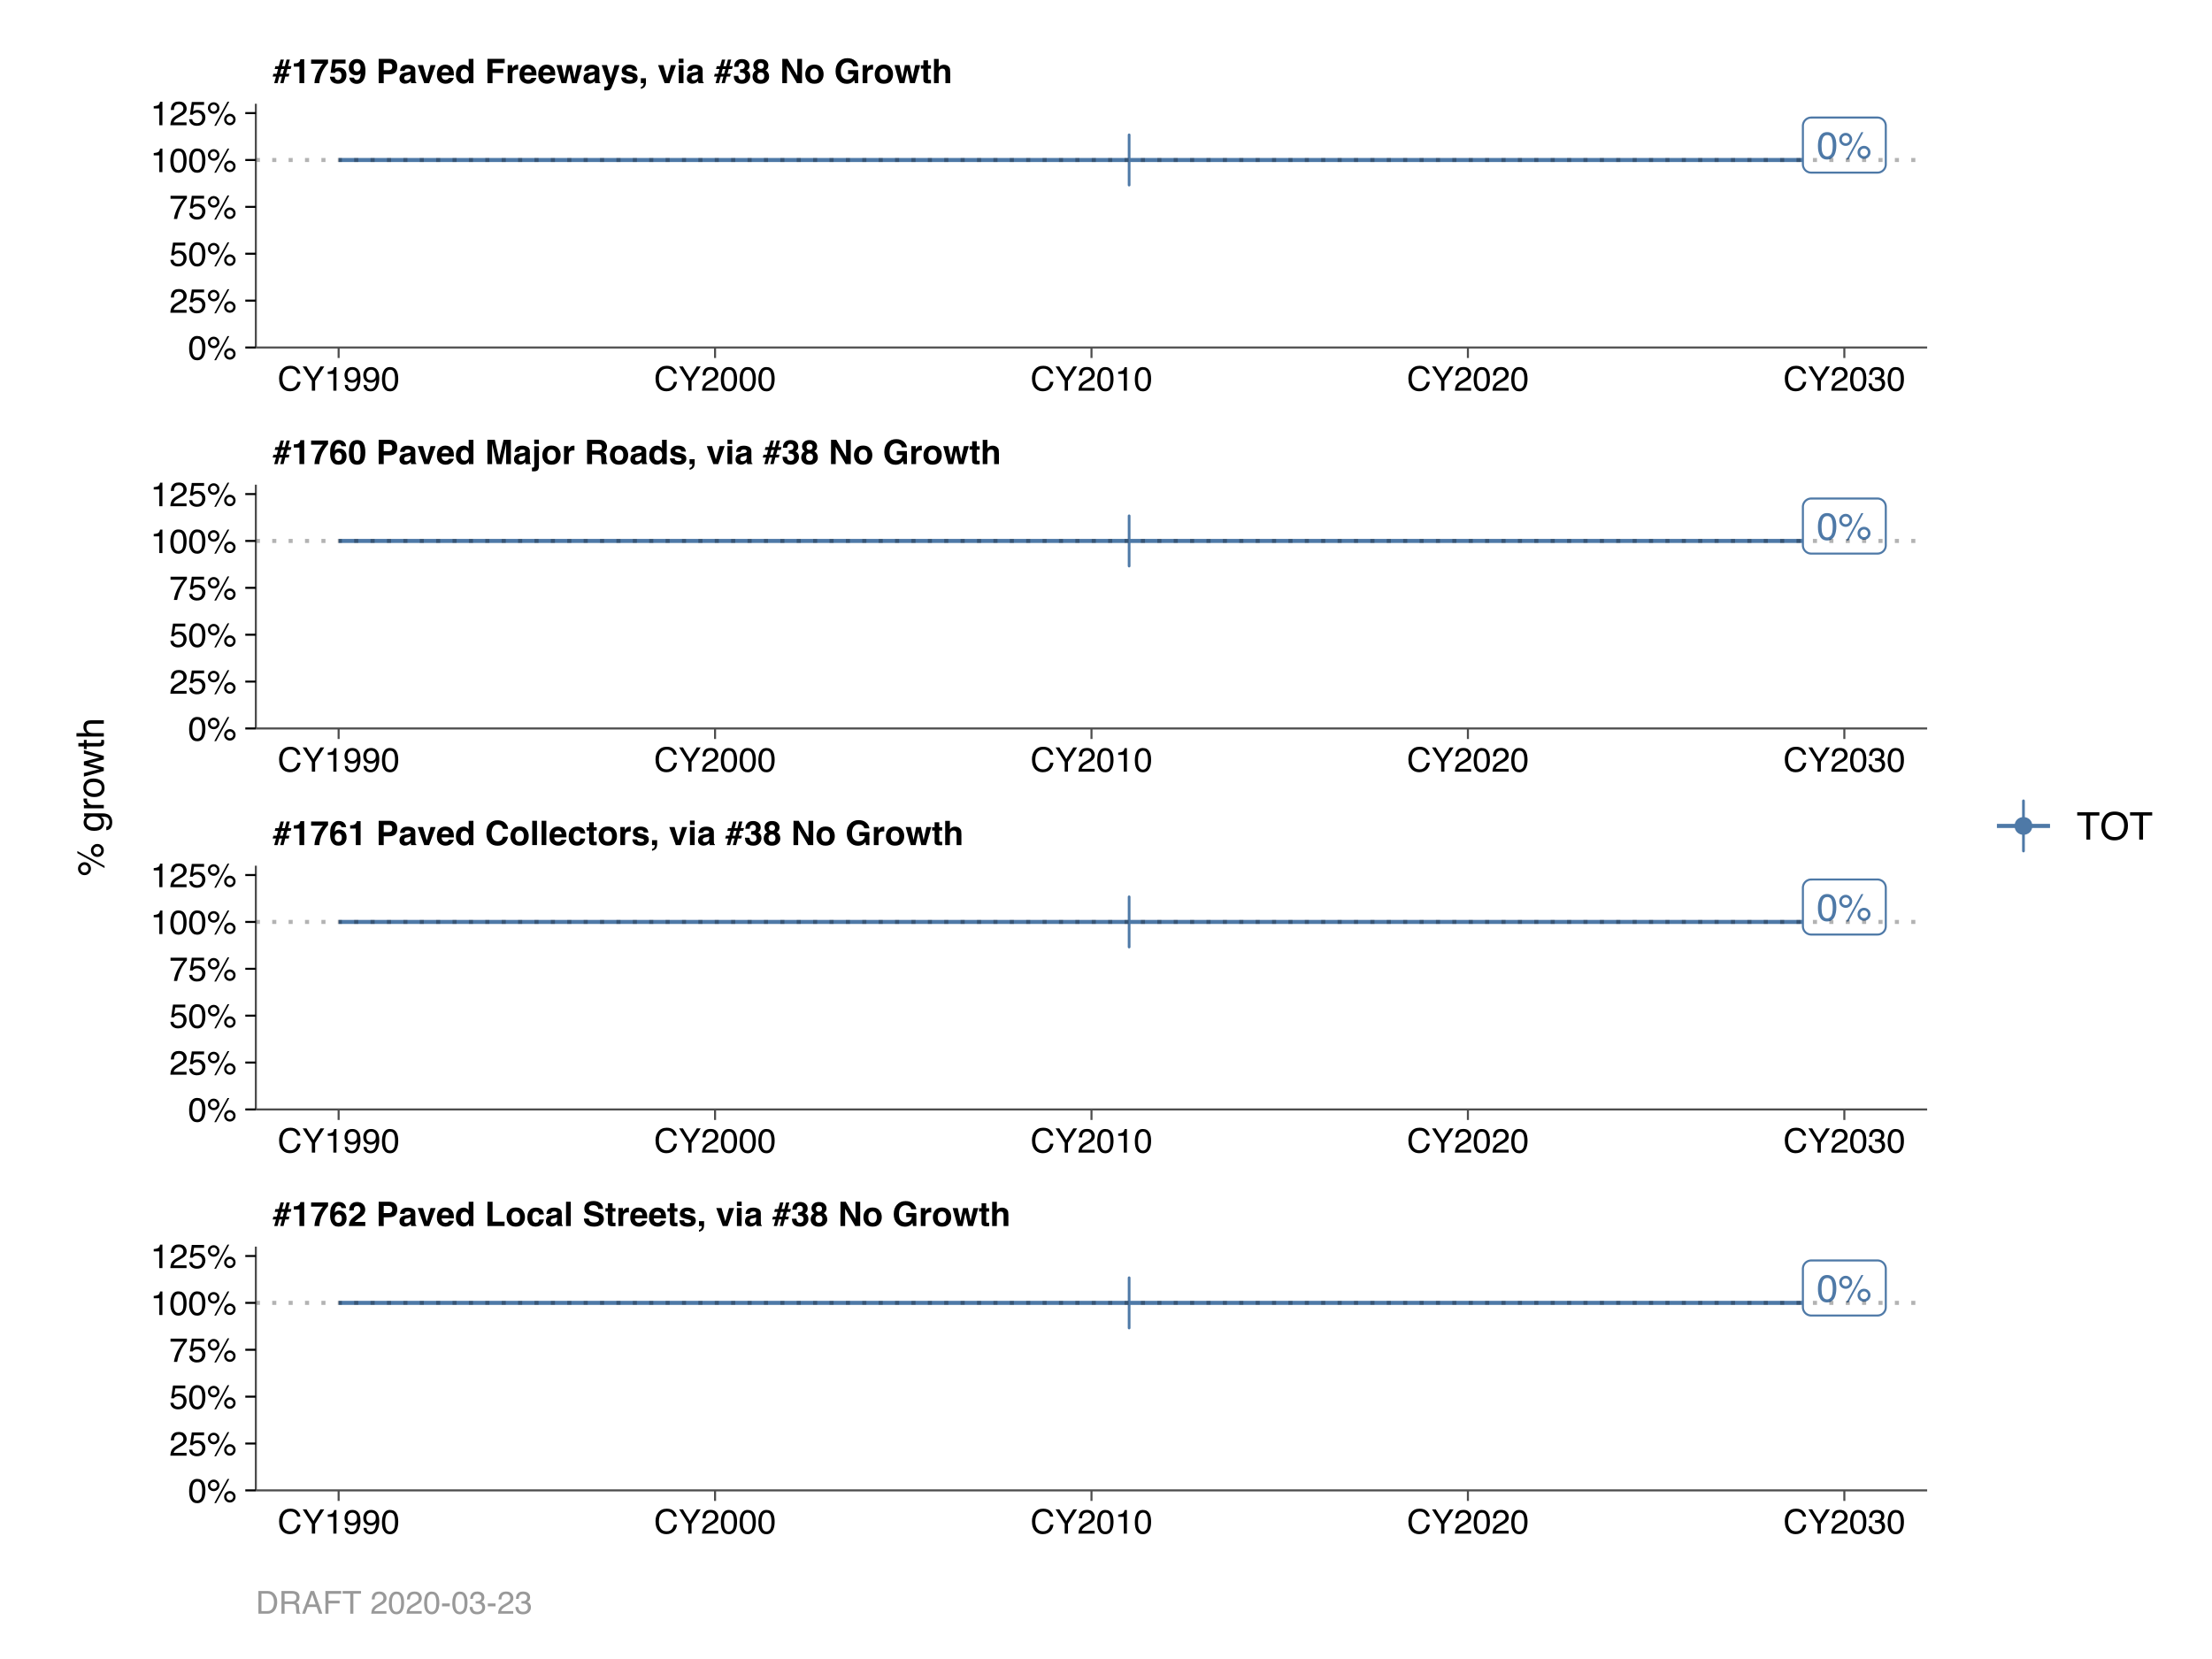 <?xml version="1.0" encoding="UTF-8"?>
<svg xmlns="http://www.w3.org/2000/svg" xmlns:xlink="http://www.w3.org/1999/xlink" width="576pt" height="432pt" viewBox="0 0 576 432" version="1.1">
<defs>
<g>
<symbol overflow="visible" id="glyph0-0">
<path style="stroke:none;" d="M 0.328 0 L 0.328 -7.141 L 5.984 -7.141 L 5.984 0 Z M 5.094 -0.891 L 5.094 -6.25 L 1.219 -6.25 L 1.219 -0.891 Z M 5.094 -0.891 "/>
</symbol>
<symbol overflow="visible" id="glyph0-1">
<path style="stroke:none;" d="M 2.688 -6.953 C 3.594 -6.953 4.242 -6.582 4.641 -5.844 C 4.953 -5.27 5.109 -4.484 5.109 -3.484 C 5.109 -2.547 4.969 -1.766 4.688 -1.141 C 4.281 -0.254 3.613 0.188 2.688 0.188 C 1.852 0.188 1.234 -0.176 0.828 -0.906 C 0.484 -1.508 0.312 -2.32 0.312 -3.344 C 0.312 -4.133 0.414 -4.812 0.625 -5.375 C 1 -6.426 1.688 -6.953 2.688 -6.953 Z M 2.688 -0.609 C 3.133 -0.609 3.492 -0.805 3.766 -1.203 C 4.035 -1.609 4.172 -2.359 4.172 -3.453 C 4.172 -4.242 4.07 -4.895 3.875 -5.406 C 3.688 -5.914 3.312 -6.172 2.75 -6.172 C 2.227 -6.172 1.848 -5.926 1.609 -5.438 C 1.379 -4.957 1.266 -4.25 1.266 -3.312 C 1.266 -2.594 1.336 -2.02 1.484 -1.594 C 1.723 -0.938 2.125 -0.609 2.688 -0.609 Z M 2.688 -0.609 "/>
</symbol>
<symbol overflow="visible" id="glyph0-2">
<path style="stroke:none;" d="M 6.781 -3.375 C 7.25 -3.375 7.645 -3.207 7.969 -2.875 C 8.301 -2.551 8.469 -2.156 8.469 -1.688 C 8.469 -1.219 8.301 -0.816 7.969 -0.484 C 7.645 -0.16 7.25 0 6.781 0 C 6.312 0 5.91 -0.16 5.578 -0.484 C 5.254 -0.816 5.094 -1.219 5.094 -1.688 C 5.094 -2.156 5.254 -2.551 5.578 -2.875 C 5.91 -3.207 6.312 -3.375 6.781 -3.375 Z M 6.078 -6.938 L 6.625 -6.938 L 2.719 0.188 L 2.188 0.188 Z M 2.016 -4.047 C 2.297 -4.047 2.531 -4.145 2.719 -4.344 C 2.914 -4.539 3.016 -4.773 3.016 -5.047 C 3.016 -5.328 2.914 -5.566 2.719 -5.766 C 2.531 -5.961 2.297 -6.062 2.016 -6.062 C 1.734 -6.062 1.492 -5.961 1.297 -5.766 C 1.109 -5.566 1.016 -5.328 1.016 -5.047 C 1.016 -4.773 1.109 -4.539 1.297 -4.344 C 1.492 -4.145 1.734 -4.047 2.016 -4.047 Z M 2.016 -6.75 C 2.484 -6.75 2.879 -6.582 3.203 -6.25 C 3.535 -5.914 3.703 -5.516 3.703 -5.047 C 3.703 -4.586 3.535 -4.191 3.203 -3.859 C 2.879 -3.523 2.484 -3.359 2.016 -3.359 C 1.547 -3.359 1.145 -3.523 0.812 -3.859 C 0.488 -4.191 0.328 -4.586 0.328 -5.047 C 0.328 -5.516 0.488 -5.914 0.812 -6.25 C 1.145 -6.582 1.547 -6.75 2.016 -6.75 Z M 6.781 -0.688 C 7.062 -0.688 7.297 -0.785 7.484 -0.984 C 7.68 -1.18 7.781 -1.414 7.781 -1.688 C 7.781 -1.969 7.68 -2.203 7.484 -2.391 C 7.297 -2.586 7.062 -2.688 6.781 -2.688 C 6.5 -2.688 6.258 -2.586 6.062 -2.391 C 5.875 -2.203 5.781 -1.969 5.781 -1.688 C 5.781 -1.414 5.875 -1.18 6.062 -0.984 C 6.258 -0.785 6.5 -0.688 6.781 -0.688 Z M 6.781 -0.688 "/>
</symbol>
<symbol overflow="visible" id="glyph1-0">
<path style="stroke:none;" d="M 0.656 0 L 0.656 -6.328 L 5.766 -6.328 L 5.766 0 Z M 4.969 -0.797 L 4.969 -5.547 L 1.453 -5.547 L 1.453 -0.797 Z M 4.969 -0.797 "/>
</symbol>
<symbol overflow="visible" id="glyph1-1">
<path style="stroke:none;" d="M 2.625 -2.438 L 2.969 -3.688 L 2.266 -3.688 L 1.922 -2.438 Z M 0.188 -2.438 L 1.062 -2.438 L 1.406 -3.688 L 0.531 -3.688 L 0.719 -4.422 L 1.594 -4.422 L 2.062 -6.141 L 2.922 -6.141 L 2.453 -4.422 L 3.172 -4.422 L 3.625 -6.141 L 4.469 -6.141 L 4.016 -4.422 L 4.891 -4.422 L 4.688 -3.688 L 3.828 -3.688 L 3.484 -2.438 L 4.359 -2.438 L 4.156 -1.719 L 3.281 -1.719 L 2.828 0 L 1.969 0 L 2.438 -1.719 L 1.734 -1.719 L 1.266 0 L 0.406 0 L 0.875 -1.719 L 0 -1.719 Z M 0.188 -2.438 "/>
</symbol>
<symbol overflow="visible" id="glyph1-2">
<path style="stroke:none;" d="M 0.609 -4.297 L 0.609 -5.125 C 0.992 -5.145 1.266 -5.172 1.422 -5.203 C 1.672 -5.254 1.867 -5.363 2.016 -5.531 C 2.129 -5.645 2.211 -5.797 2.266 -5.984 C 2.297 -6.086 2.312 -6.172 2.312 -6.234 L 3.328 -6.234 L 3.328 0 L 2.078 0 L 2.078 -4.297 Z M 0.609 -4.297 "/>
</symbol>
<symbol overflow="visible" id="glyph1-3">
<path style="stroke:none;" d="M 4.641 -5.188 C 4.453 -5.008 4.195 -4.688 3.875 -4.219 C 3.551 -3.758 3.273 -3.285 3.047 -2.797 C 2.879 -2.41 2.723 -1.938 2.578 -1.375 C 2.441 -0.812 2.375 -0.352 2.375 0 L 1.094 0 C 1.133 -1.113 1.504 -2.273 2.203 -3.484 C 2.648 -4.234 3.023 -4.754 3.328 -5.047 L 0.219 -5.047 L 0.234 -6.141 L 4.641 -6.141 Z M 4.641 -5.188 "/>
</symbol>
<symbol overflow="visible" id="glyph1-4">
<path style="stroke:none;" d="M 1.5 -1.969 C 1.5 -1.633 1.586 -1.359 1.766 -1.141 C 1.953 -0.93 2.188 -0.828 2.469 -0.828 C 2.738 -0.828 2.953 -0.93 3.109 -1.141 C 3.266 -1.348 3.344 -1.613 3.344 -1.938 C 3.344 -2.301 3.254 -2.578 3.078 -2.766 C 2.898 -2.961 2.68 -3.062 2.422 -3.062 C 2.211 -3.062 2.023 -3 1.859 -2.875 C 1.617 -2.688 1.5 -2.383 1.5 -1.969 Z M 3.219 -4.656 C 3.219 -4.758 3.18 -4.867 3.109 -4.984 C 2.973 -5.18 2.773 -5.281 2.516 -5.281 C 2.117 -5.281 1.832 -5.055 1.656 -4.609 C 1.57 -4.367 1.508 -4.004 1.469 -3.516 C 1.625 -3.703 1.801 -3.836 2 -3.922 C 2.195 -4.004 2.426 -4.047 2.688 -4.047 C 3.238 -4.047 3.691 -3.859 4.047 -3.484 C 4.398 -3.109 4.578 -2.629 4.578 -2.047 C 4.578 -1.461 4.406 -0.945 4.062 -0.5 C 3.719 -0.062 3.176 0.156 2.438 0.156 C 1.656 0.156 1.078 -0.172 0.703 -0.828 C 0.422 -1.336 0.281 -2 0.281 -2.812 C 0.281 -3.281 0.297 -3.664 0.328 -3.969 C 0.398 -4.5 0.539 -4.938 0.75 -5.281 C 0.926 -5.582 1.156 -5.82 1.438 -6 C 1.727 -6.188 2.078 -6.281 2.484 -6.281 C 3.055 -6.281 3.516 -6.133 3.859 -5.844 C 4.203 -5.551 4.398 -5.156 4.453 -4.656 Z M 3.219 -4.656 "/>
</symbol>
<symbol overflow="visible" id="glyph1-5">
<path style="stroke:none;" d="M 0.281 0 C 0.289 -0.445 0.383 -0.852 0.562 -1.219 C 0.738 -1.633 1.148 -2.078 1.797 -2.547 C 2.359 -2.953 2.723 -3.238 2.891 -3.406 C 3.148 -3.676 3.281 -3.973 3.281 -4.297 C 3.281 -4.566 3.207 -4.785 3.062 -4.953 C 2.914 -5.129 2.707 -5.219 2.438 -5.219 C 2.062 -5.219 1.805 -5.082 1.672 -4.812 C 1.598 -4.645 1.551 -4.391 1.531 -4.047 L 0.344 -4.047 C 0.363 -4.578 0.457 -5.004 0.625 -5.328 C 0.957 -5.953 1.539 -6.266 2.375 -6.266 C 3.031 -6.266 3.551 -6.078 3.938 -5.703 C 4.332 -5.336 4.531 -4.859 4.531 -4.266 C 4.531 -3.797 4.391 -3.383 4.109 -3.031 C 3.93 -2.789 3.633 -2.523 3.219 -2.234 L 2.734 -1.891 C 2.43 -1.672 2.223 -1.508 2.109 -1.406 C 1.992 -1.312 1.898 -1.203 1.828 -1.078 L 4.547 -1.078 L 4.547 0 Z M 0.281 0 "/>
</symbol>
<symbol overflow="visible" id="glyph1-6">
<path style="stroke:none;" d=""/>
</symbol>
<symbol overflow="visible" id="glyph1-7">
<path style="stroke:none;" d="M 4.234 -4.312 C 4.234 -4.645 4.145 -4.879 3.969 -5.016 C 3.801 -5.16 3.562 -5.234 3.25 -5.234 L 2.016 -5.234 L 2.016 -3.375 L 3.25 -3.375 C 3.562 -3.375 3.801 -3.445 3.969 -3.594 C 4.145 -3.75 4.234 -3.988 4.234 -4.312 Z M 5.547 -4.328 C 5.547 -3.578 5.352 -3.047 4.969 -2.734 C 4.594 -2.43 4.055 -2.281 3.359 -2.281 L 2.016 -2.281 L 2.016 0 L 0.703 0 L 0.703 -6.328 L 3.453 -6.328 C 4.086 -6.328 4.594 -6.164 4.969 -5.844 C 5.352 -5.52 5.547 -5.016 5.547 -4.328 Z M 5.547 -4.328 "/>
</symbol>
<symbol overflow="visible" id="glyph1-8">
<path style="stroke:none;" d="M 3.156 -2.281 C 3.07 -2.227 2.988 -2.188 2.906 -2.156 C 2.832 -2.125 2.727 -2.098 2.594 -2.078 L 2.312 -2.016 C 2.062 -1.973 1.879 -1.922 1.766 -1.859 C 1.578 -1.742 1.484 -1.566 1.484 -1.328 C 1.484 -1.117 1.539 -0.969 1.656 -0.875 C 1.77 -0.789 1.91 -0.75 2.078 -0.75 C 2.336 -0.75 2.578 -0.82 2.797 -0.969 C 3.023 -1.125 3.145 -1.41 3.156 -1.828 Z M 2.406 -2.844 C 2.633 -2.875 2.797 -2.91 2.891 -2.953 C 3.066 -3.023 3.156 -3.141 3.156 -3.297 C 3.156 -3.492 3.086 -3.629 2.953 -3.703 C 2.816 -3.773 2.625 -3.812 2.375 -3.812 C 2.082 -3.812 1.875 -3.738 1.75 -3.594 C 1.664 -3.488 1.609 -3.348 1.578 -3.172 L 0.406 -3.172 C 0.426 -3.578 0.539 -3.91 0.75 -4.172 C 1.07 -4.586 1.625 -4.797 2.406 -4.797 C 2.926 -4.797 3.383 -4.691 3.781 -4.484 C 4.176 -4.285 4.375 -3.906 4.375 -3.344 L 4.375 -1.188 C 4.375 -1.039 4.379 -0.863 4.391 -0.656 C 4.398 -0.488 4.422 -0.375 4.453 -0.312 C 4.492 -0.258 4.555 -0.219 4.641 -0.188 L 4.641 0 L 3.312 0 C 3.27 -0.094 3.238 -0.18 3.219 -0.266 C 3.207 -0.348 3.203 -0.441 3.203 -0.547 C 3.023 -0.367 2.828 -0.211 2.609 -0.078 C 2.348 0.066 2.051 0.141 1.719 0.141 C 1.289 0.141 0.938 0.02 0.656 -0.219 C 0.383 -0.457 0.25 -0.801 0.25 -1.25 C 0.25 -1.82 0.473 -2.238 0.922 -2.5 C 1.16 -2.633 1.52 -2.734 2 -2.797 Z M 2.469 -4.812 Z M 2.469 -4.812 "/>
</symbol>
<symbol overflow="visible" id="glyph1-9">
<path style="stroke:none;" d="M 3.453 -4.688 L 4.766 -4.688 L 3.078 0 L 1.797 0 L 0.109 -4.688 L 1.484 -4.688 L 2.469 -1.234 Z M 3.453 -4.688 "/>
</symbol>
<symbol overflow="visible" id="glyph1-10">
<path style="stroke:none;" d="M 2.422 -3.797 C 2.141 -3.797 1.922 -3.707 1.766 -3.531 C 1.609 -3.352 1.508 -3.113 1.469 -2.812 L 3.375 -2.812 C 3.352 -3.133 3.254 -3.379 3.078 -3.547 C 2.898 -3.711 2.68 -3.797 2.422 -3.797 Z M 2.422 -4.812 C 2.805 -4.812 3.156 -4.738 3.469 -4.594 C 3.781 -4.445 4.039 -4.211 4.25 -3.891 C 4.426 -3.617 4.539 -3.297 4.594 -2.922 C 4.625 -2.711 4.641 -2.406 4.641 -2 L 1.438 -2 C 1.445 -1.531 1.594 -1.203 1.875 -1.016 C 2.039 -0.898 2.242 -0.844 2.484 -0.844 C 2.734 -0.844 2.938 -0.91 3.094 -1.047 C 3.188 -1.129 3.266 -1.238 3.328 -1.375 L 4.578 -1.375 C 4.547 -1.094 4.398 -0.812 4.141 -0.531 C 3.742 -0.07 3.188 0.156 2.469 0.156 C 1.863 0.156 1.332 -0.035 0.875 -0.422 C 0.426 -0.805 0.203 -1.43 0.203 -2.297 C 0.203 -3.109 0.406 -3.727 0.812 -4.156 C 1.227 -4.594 1.766 -4.812 2.422 -4.812 Z M 2.5 -4.812 Z M 2.5 -4.812 "/>
</symbol>
<symbol overflow="visible" id="glyph1-11">
<path style="stroke:none;" d="M 2.297 -4.797 C 2.578 -4.797 2.828 -4.734 3.047 -4.609 C 3.273 -4.484 3.457 -4.312 3.594 -4.094 L 3.594 -6.328 L 4.828 -6.328 L 4.828 0 L 3.641 0 L 3.641 -0.656 C 3.461 -0.375 3.258 -0.172 3.031 -0.047 C 2.812 0.078 2.539 0.141 2.219 0.141 C 1.664 0.141 1.203 -0.078 0.828 -0.516 C 0.453 -0.961 0.266 -1.531 0.266 -2.219 C 0.266 -3.02 0.445 -3.648 0.812 -4.109 C 1.188 -4.566 1.68 -4.797 2.297 -4.797 Z M 2.562 -0.891 C 2.906 -0.891 3.164 -1.016 3.344 -1.266 C 3.531 -1.523 3.625 -1.859 3.625 -2.266 C 3.625 -2.836 3.477 -3.25 3.188 -3.5 C 3.008 -3.645 2.805 -3.719 2.578 -3.719 C 2.211 -3.719 1.945 -3.582 1.781 -3.312 C 1.613 -3.039 1.531 -2.707 1.531 -2.312 C 1.531 -1.875 1.613 -1.523 1.781 -1.266 C 1.957 -1.016 2.219 -0.891 2.562 -0.891 Z M 2.562 -0.891 "/>
</symbol>
<symbol overflow="visible" id="glyph1-12">
<path style="stroke:none;" d="M 0.672 -6.328 L 2 -6.328 L 2 -1.141 L 5.125 -1.141 L 5.125 0 L 0.672 0 Z M 0.672 -6.328 "/>
</symbol>
<symbol overflow="visible" id="glyph1-13">
<path style="stroke:none;" d="M 2.672 -0.859 C 3.023 -0.859 3.297 -0.984 3.484 -1.234 C 3.68 -1.492 3.781 -1.859 3.781 -2.328 C 3.781 -2.797 3.68 -3.156 3.484 -3.406 C 3.297 -3.664 3.023 -3.797 2.672 -3.797 C 2.316 -3.797 2.039 -3.664 1.844 -3.406 C 1.656 -3.156 1.562 -2.797 1.562 -2.328 C 1.562 -1.859 1.656 -1.492 1.844 -1.234 C 2.039 -0.984 2.316 -0.859 2.672 -0.859 Z M 5.062 -2.328 C 5.062 -1.641 4.863 -1.051 4.469 -0.562 C 4.082 -0.082 3.484 0.156 2.672 0.156 C 1.867 0.156 1.27 -0.082 0.875 -0.562 C 0.477 -1.051 0.281 -1.641 0.281 -2.328 C 0.281 -3.004 0.477 -3.586 0.875 -4.078 C 1.27 -4.578 1.867 -4.828 2.672 -4.828 C 3.484 -4.828 4.082 -4.578 4.469 -4.078 C 4.863 -3.586 5.062 -3.004 5.062 -2.328 Z M 2.672 -4.812 Z M 2.672 -4.812 "/>
</symbol>
<symbol overflow="visible" id="glyph1-14">
<path style="stroke:none;" d="M 3.375 -3 C 3.344 -3.176 3.281 -3.332 3.188 -3.469 C 3.051 -3.664 2.836 -3.766 2.547 -3.766 C 2.141 -3.766 1.859 -3.555 1.703 -3.141 C 1.617 -2.922 1.578 -2.633 1.578 -2.281 C 1.578 -1.938 1.617 -1.66 1.703 -1.453 C 1.848 -1.055 2.125 -0.859 2.531 -0.859 C 2.812 -0.859 3.008 -0.938 3.125 -1.094 C 3.25 -1.25 3.328 -1.453 3.359 -1.703 L 4.609 -1.703 C 4.578 -1.328 4.441 -0.973 4.203 -0.641 C 3.816 -0.109 3.25 0.156 2.5 0.156 C 1.75 0.156 1.195 -0.062 0.844 -0.5 C 0.488 -0.945 0.312 -1.531 0.312 -2.25 C 0.312 -3.051 0.504 -3.676 0.891 -4.125 C 1.285 -4.57 1.828 -4.797 2.516 -4.797 C 3.098 -4.797 3.578 -4.66 3.953 -4.391 C 4.328 -4.129 4.551 -3.664 4.625 -3 Z M 2.531 -4.812 Z M 2.531 -4.812 "/>
</symbol>
<symbol overflow="visible" id="glyph1-15">
<path style="stroke:none;" d="M 1.828 0 L 0.594 0 L 0.594 -6.328 L 1.828 -6.328 Z M 1.828 0 "/>
</symbol>
<symbol overflow="visible" id="glyph1-16">
<path style="stroke:none;" d="M 1.625 -1.953 C 1.664 -1.66 1.742 -1.445 1.859 -1.312 C 2.078 -1.051 2.445 -0.922 2.969 -0.922 C 3.281 -0.922 3.535 -0.953 3.734 -1.016 C 4.098 -1.148 4.281 -1.395 4.281 -1.75 C 4.281 -1.957 4.188 -2.117 4 -2.234 C 3.82 -2.348 3.535 -2.445 3.141 -2.531 L 2.469 -2.688 C 1.812 -2.832 1.359 -2.992 1.109 -3.172 C 0.68 -3.461 0.469 -3.922 0.469 -4.547 C 0.469 -5.109 0.672 -5.578 1.078 -5.953 C 1.492 -6.328 2.102 -6.516 2.906 -6.516 C 3.57 -6.516 4.141 -6.336 4.609 -5.984 C 5.078 -5.629 5.328 -5.117 5.359 -4.453 L 4.078 -4.453 C 4.055 -4.828 3.891 -5.094 3.578 -5.25 C 3.367 -5.363 3.113 -5.422 2.812 -5.422 C 2.469 -5.422 2.191 -5.348 1.984 -5.203 C 1.785 -5.066 1.688 -4.879 1.688 -4.641 C 1.688 -4.41 1.789 -4.238 2 -4.125 C 2.125 -4.051 2.395 -3.961 2.812 -3.859 L 3.906 -3.609 C 4.383 -3.492 4.742 -3.336 4.984 -3.141 C 5.367 -2.848 5.562 -2.414 5.562 -1.844 C 5.562 -1.27 5.336 -0.789 4.891 -0.406 C 4.453 -0.031 3.828 0.156 3.016 0.156 C 2.191 0.156 1.539 -0.031 1.062 -0.406 C 0.594 -0.781 0.359 -1.297 0.359 -1.953 Z M 2.906 -6.531 Z M 2.906 -6.531 "/>
</symbol>
<symbol overflow="visible" id="glyph1-17">
<path style="stroke:none;" d="M 0.094 -3.766 L 0.094 -4.641 L 0.75 -4.641 L 0.75 -5.938 L 1.953 -5.938 L 1.953 -4.641 L 2.719 -4.641 L 2.719 -3.766 L 1.953 -3.766 L 1.953 -1.297 C 1.953 -1.098 1.973 -0.973 2.016 -0.922 C 2.066 -0.879 2.219 -0.859 2.469 -0.859 C 2.508 -0.859 2.551 -0.859 2.594 -0.859 C 2.633 -0.867 2.676 -0.875 2.719 -0.875 L 2.719 0.047 L 2.141 0.062 C 1.555 0.082 1.16 -0.016 0.953 -0.234 C 0.816 -0.379 0.75 -0.598 0.75 -0.891 L 0.75 -3.766 Z M 0.094 -3.766 "/>
</symbol>
<symbol overflow="visible" id="glyph1-18">
<path style="stroke:none;" d="M 3.109 -4.797 C 3.141 -4.797 3.16 -4.797 3.172 -4.797 C 3.191 -4.797 3.227 -4.789 3.281 -4.781 L 3.281 -3.531 C 3.195 -3.539 3.125 -3.547 3.062 -3.547 C 3.008 -3.547 2.961 -3.547 2.922 -3.547 C 2.43 -3.547 2.102 -3.391 1.938 -3.078 C 1.844 -2.891 1.797 -2.609 1.797 -2.234 L 1.797 0 L 0.562 0 L 0.562 -4.688 L 1.734 -4.688 L 1.734 -3.859 C 1.922 -4.172 2.082 -4.383 2.219 -4.5 C 2.445 -4.695 2.742 -4.797 3.109 -4.797 Z M 3.109 -4.797 "/>
</symbol>
<symbol overflow="visible" id="glyph1-19">
<path style="stroke:none;" d="M 1.531 -1.5 C 1.551 -1.281 1.602 -1.125 1.688 -1.031 C 1.844 -0.863 2.125 -0.781 2.531 -0.781 C 2.77 -0.781 2.957 -0.816 3.094 -0.891 C 3.238 -0.961 3.312 -1.07 3.312 -1.219 C 3.312 -1.352 3.258 -1.457 3.156 -1.531 C 3.039 -1.602 2.613 -1.727 1.875 -1.906 C 1.344 -2.031 0.969 -2.191 0.75 -2.391 C 0.531 -2.586 0.422 -2.867 0.422 -3.234 C 0.422 -3.672 0.586 -4.039 0.922 -4.344 C 1.266 -4.656 1.742 -4.812 2.359 -4.812 C 2.953 -4.812 3.43 -4.691 3.797 -4.453 C 4.16 -4.223 4.367 -3.82 4.422 -3.25 L 3.203 -3.25 C 3.18 -3.406 3.141 -3.531 3.078 -3.625 C 2.941 -3.789 2.711 -3.875 2.391 -3.875 C 2.117 -3.875 1.926 -3.832 1.812 -3.75 C 1.695 -3.664 1.641 -3.57 1.641 -3.469 C 1.641 -3.32 1.703 -3.219 1.828 -3.156 C 1.941 -3.094 2.363 -2.977 3.094 -2.812 C 3.582 -2.695 3.953 -2.523 4.203 -2.297 C 4.441 -2.066 4.562 -1.773 4.562 -1.422 C 4.562 -0.953 4.383 -0.57 4.031 -0.281 C 3.688 0.008 3.156 0.156 2.438 0.156 C 1.695 0.156 1.148 0.004 0.797 -0.297 C 0.453 -0.609 0.281 -1.008 0.281 -1.5 Z M 2.469 -4.812 Z M 2.469 -4.812 "/>
</symbol>
<symbol overflow="visible" id="glyph1-20">
<path style="stroke:none;" d="M 0.5 1.016 C 0.75 0.953 0.93 0.836 1.047 0.672 C 1.16 0.516 1.227 0.289 1.25 0 L 0.5 0 L 0.5 -1.281 L 1.828 -1.281 L 1.828 -0.172 C 1.828 0.023 1.801 0.227 1.75 0.438 C 1.695 0.645 1.602 0.828 1.469 0.984 C 1.312 1.148 1.129 1.273 0.922 1.359 C 0.723 1.441 0.582 1.484 0.5 1.484 Z M 0.5 1.016 "/>
</symbol>
<symbol overflow="visible" id="glyph1-21">
<path style="stroke:none;" d="M 1.828 -5.234 L 0.594 -5.234 L 0.594 -6.375 L 1.828 -6.375 Z M 0.594 -4.688 L 1.828 -4.688 L 1.828 0 L 0.594 0 Z M 0.594 -4.688 "/>
</symbol>
<symbol overflow="visible" id="glyph1-22">
<path style="stroke:none;" d="M 1.438 -1.906 C 1.438 -1.656 1.477 -1.453 1.562 -1.297 C 1.707 -0.992 1.973 -0.844 2.359 -0.844 C 2.609 -0.844 2.82 -0.922 3 -1.078 C 3.176 -1.242 3.266 -1.484 3.266 -1.797 C 3.266 -2.203 3.098 -2.477 2.766 -2.625 C 2.578 -2.695 2.281 -2.734 1.875 -2.734 L 1.875 -3.609 C 2.27 -3.617 2.547 -3.66 2.703 -3.734 C 2.973 -3.848 3.109 -4.086 3.109 -4.453 C 3.109 -4.691 3.039 -4.883 2.906 -5.031 C 2.77 -5.188 2.57 -5.266 2.312 -5.266 C 2.031 -5.266 1.82 -5.172 1.688 -4.984 C 1.551 -4.805 1.484 -4.562 1.484 -4.25 L 0.344 -4.25 C 0.352 -4.562 0.406 -4.859 0.5 -5.141 C 0.602 -5.379 0.758 -5.602 0.969 -5.812 C 1.133 -5.957 1.328 -6.066 1.547 -6.141 C 1.766 -6.223 2.035 -6.266 2.359 -6.266 C 2.953 -6.266 3.43 -6.109 3.797 -5.797 C 4.16 -5.484 4.344 -5.07 4.344 -4.562 C 4.344 -4.188 4.234 -3.875 4.016 -3.625 C 3.879 -3.469 3.738 -3.363 3.594 -3.312 C 3.707 -3.312 3.867 -3.211 4.078 -3.016 C 4.391 -2.723 4.547 -2.328 4.547 -1.828 C 4.547 -1.305 4.359 -0.844 3.984 -0.438 C 3.617 -0.039 3.082 0.156 2.375 0.156 C 1.488 0.156 0.875 -0.129 0.531 -0.703 C 0.352 -1.016 0.254 -1.414 0.234 -1.906 Z M 1.438 -1.906 "/>
</symbol>
<symbol overflow="visible" id="glyph1-23">
<path style="stroke:none;" d="M 1.5 -1.812 C 1.5 -1.5 1.578 -1.258 1.734 -1.094 C 1.898 -0.926 2.125 -0.844 2.406 -0.844 C 2.688 -0.844 2.906 -0.926 3.062 -1.094 C 3.219 -1.258 3.297 -1.5 3.297 -1.812 C 3.297 -2.125 3.211 -2.363 3.047 -2.531 C 2.891 -2.695 2.676 -2.781 2.406 -2.781 C 2.125 -2.781 1.898 -2.695 1.734 -2.531 C 1.578 -2.363 1.5 -2.125 1.5 -1.812 Z M 0.234 -1.734 C 0.234 -2.078 0.312 -2.391 0.469 -2.672 C 0.625 -2.953 0.859 -3.164 1.172 -3.312 C 0.867 -3.508 0.672 -3.723 0.578 -3.953 C 0.492 -4.191 0.453 -4.414 0.453 -4.625 C 0.453 -5.07 0.617 -5.457 0.953 -5.781 C 1.297 -6.102 1.781 -6.266 2.406 -6.266 C 3.02 -6.266 3.5 -6.102 3.844 -5.781 C 4.188 -5.457 4.359 -5.07 4.359 -4.625 C 4.359 -4.414 4.312 -4.191 4.219 -3.953 C 4.125 -3.723 3.93 -3.523 3.641 -3.359 C 3.941 -3.18 4.172 -2.953 4.328 -2.672 C 4.484 -2.391 4.562 -2.078 4.562 -1.734 C 4.562 -1.203 4.363 -0.754 3.969 -0.391 C 3.582 -0.023 3.039 0.156 2.344 0.156 C 1.656 0.156 1.129 -0.023 0.766 -0.391 C 0.41 -0.754 0.234 -1.203 0.234 -1.734 Z M 1.609 -4.484 C 1.609 -4.254 1.676 -4.066 1.812 -3.922 C 1.957 -3.785 2.156 -3.719 2.406 -3.719 C 2.656 -3.719 2.848 -3.785 2.984 -3.922 C 3.117 -4.066 3.188 -4.254 3.188 -4.484 C 3.188 -4.734 3.117 -4.926 2.984 -5.062 C 2.848 -5.195 2.656 -5.266 2.406 -5.266 C 2.156 -5.266 1.957 -5.195 1.812 -5.062 C 1.676 -4.926 1.609 -4.734 1.609 -4.484 Z M 1.609 -4.484 "/>
</symbol>
<symbol overflow="visible" id="glyph1-24">
<path style="stroke:none;" d="M 0.656 -6.328 L 2.031 -6.328 L 4.562 -1.906 L 4.562 -6.328 L 5.797 -6.328 L 5.797 0 L 4.469 0 L 1.875 -4.5 L 1.875 0 L 0.656 0 Z M 3.266 -6.344 Z M 3.266 -6.344 "/>
</symbol>
<symbol overflow="visible" id="glyph1-25">
<path style="stroke:none;" d="M 4.922 -4.359 C 4.828 -4.785 4.582 -5.086 4.188 -5.266 C 3.969 -5.359 3.727 -5.406 3.469 -5.406 C 2.957 -5.406 2.535 -5.211 2.203 -4.828 C 1.879 -4.441 1.719 -3.863 1.719 -3.094 C 1.719 -2.312 1.895 -1.758 2.25 -1.438 C 2.602 -1.113 3.008 -0.953 3.469 -0.953 C 3.906 -0.953 4.266 -1.078 4.547 -1.328 C 4.836 -1.586 5.016 -1.926 5.078 -2.344 L 3.609 -2.344 L 3.609 -3.391 L 6.25 -3.391 L 6.25 0 L 5.375 0 L 5.234 -0.797 C 4.984 -0.492 4.754 -0.281 4.547 -0.156 C 4.203 0.062 3.773 0.172 3.266 0.172 C 2.422 0.172 1.734 -0.117 1.203 -0.703 C 0.641 -1.285 0.359 -2.082 0.359 -3.094 C 0.359 -4.125 0.645 -4.945 1.219 -5.562 C 1.781 -6.188 2.523 -6.5 3.453 -6.5 C 4.254 -6.5 4.898 -6.289 5.391 -5.875 C 5.879 -5.469 6.16 -4.961 6.234 -4.359 Z M 3.438 -6.5 Z M 3.438 -6.5 "/>
</symbol>
<symbol overflow="visible" id="glyph1-26">
<path style="stroke:none;" d="M 2.781 -4.688 L 4.016 -4.688 L 4.734 -1.312 L 5.469 -4.688 L 6.734 -4.688 L 5.375 0 L 4.125 0 L 3.391 -3.406 L 2.641 0 L 1.375 0 L 0.062 -4.688 L 1.375 -4.688 L 2.109 -1.328 Z M 2.781 -4.688 "/>
</symbol>
<symbol overflow="visible" id="glyph1-27">
<path style="stroke:none;" d="M 3.156 -4.797 C 3.445 -4.797 3.707 -4.742 3.938 -4.641 C 4.176 -4.547 4.367 -4.395 4.516 -4.188 C 4.648 -4.02 4.727 -3.844 4.75 -3.656 C 4.781 -3.469 4.797 -3.164 4.797 -2.75 L 4.797 0 L 3.547 0 L 3.547 -2.844 C 3.547 -3.094 3.504 -3.297 3.422 -3.453 C 3.305 -3.672 3.094 -3.781 2.781 -3.781 C 2.457 -3.781 2.211 -3.672 2.047 -3.453 C 1.879 -3.242 1.797 -2.938 1.797 -2.531 L 1.797 0 L 0.578 0 L 0.578 -6.312 L 1.797 -6.312 L 1.797 -4.078 C 1.973 -4.348 2.176 -4.535 2.406 -4.641 C 2.645 -4.742 2.895 -4.797 3.156 -4.797 Z M 3.156 -4.797 "/>
</symbol>
<symbol overflow="visible" id="glyph1-28">
<path style="stroke:none;" d="M 0.391 -3.109 C 0.391 -4.211 0.688 -5.066 1.281 -5.672 C 1.801 -6.191 2.457 -6.453 3.25 -6.453 C 4.312 -6.453 5.094 -6.102 5.594 -5.406 C 5.863 -5.008 6.008 -4.613 6.031 -4.219 L 4.703 -4.219 C 4.617 -4.52 4.508 -4.75 4.375 -4.906 C 4.133 -5.188 3.773 -5.328 3.297 -5.328 C 2.816 -5.328 2.438 -5.129 2.156 -4.734 C 1.883 -4.348 1.75 -3.801 1.75 -3.094 C 1.75 -2.383 1.895 -1.852 2.188 -1.5 C 2.477 -1.145 2.852 -0.969 3.312 -0.969 C 3.77 -0.969 4.125 -1.117 4.375 -1.422 C 4.5 -1.586 4.609 -1.832 4.703 -2.156 L 6.016 -2.156 C 5.898 -1.469 5.602 -0.906 5.125 -0.469 C 4.656 -0.039 4.055 0.172 3.328 0.172 C 2.41 0.172 1.691 -0.117 1.172 -0.703 C 0.648 -1.285 0.391 -2.086 0.391 -3.109 Z M 3.219 -6.531 Z M 3.219 -6.531 "/>
</symbol>
<symbol overflow="visible" id="glyph1-29">
<path style="stroke:none;" d="M 1.531 -3.047 C 1.531 -2.336 1.586 -1.789 1.703 -1.406 C 1.816 -1.031 2.055 -0.844 2.422 -0.844 C 2.785 -0.844 3.023 -1.031 3.141 -1.406 C 3.254 -1.789 3.312 -2.336 3.312 -3.047 C 3.312 -3.797 3.254 -4.352 3.141 -4.719 C 3.023 -5.082 2.785 -5.266 2.422 -5.266 C 2.055 -5.266 1.816 -5.082 1.703 -4.719 C 1.586 -4.352 1.531 -3.797 1.531 -3.047 Z M 2.422 -6.266 C 3.211 -6.266 3.766 -5.984 4.078 -5.422 C 4.398 -4.867 4.562 -4.078 4.562 -3.047 C 4.562 -2.023 4.398 -1.234 4.078 -0.672 C 3.766 -0.117 3.211 0.156 2.422 0.156 C 1.629 0.156 1.07 -0.117 0.75 -0.672 C 0.438 -1.234 0.281 -2.023 0.281 -3.047 C 0.281 -4.078 0.438 -4.867 0.75 -5.422 C 1.07 -5.984 1.629 -6.266 2.422 -6.266 Z M 2.422 -6.266 "/>
</symbol>
<symbol overflow="visible" id="glyph1-30">
<path style="stroke:none;" d="M 4.859 -6.328 L 6.766 -6.328 L 6.766 0 L 5.531 0 L 5.531 -4.281 C 5.531 -4.406 5.531 -4.578 5.531 -4.797 C 5.539 -5.023 5.547 -5.195 5.547 -5.312 L 4.344 0 L 3.062 0 L 1.875 -5.312 C 1.875 -5.195 1.875 -5.023 1.875 -4.797 C 1.875 -4.578 1.875 -4.406 1.875 -4.281 L 1.875 0 L 0.656 0 L 0.656 -6.328 L 2.578 -6.328 L 3.719 -1.359 Z M 4.859 -6.328 "/>
</symbol>
<symbol overflow="visible" id="glyph1-31">
<path style="stroke:none;" d="M 1.844 -5.234 L 0.625 -5.234 L 0.625 -6.375 L 1.844 -6.375 Z M 0.031 0.891 C 0.102 0.898 0.156 0.906 0.188 0.906 C 0.219 0.906 0.242 0.906 0.266 0.906 C 0.379 0.906 0.469 0.875 0.531 0.812 C 0.594 0.758 0.625 0.648 0.625 0.484 L 0.625 -4.656 L 1.844 -4.656 L 1.844 0.5 C 1.844 0.977 1.75 1.328 1.562 1.547 C 1.383 1.773 1.023 1.891 0.484 1.891 C 0.441 1.891 0.383 1.883 0.312 1.875 C 0.238 1.875 0.145 1.875 0.031 1.875 Z M 0.031 0.891 "/>
</symbol>
<symbol overflow="visible" id="glyph1-32">
<path style="stroke:none;" d="M 2 -5.234 L 2 -3.531 L 3.484 -3.531 C 3.785 -3.531 4.008 -3.566 4.156 -3.641 C 4.426 -3.754 4.562 -3.988 4.562 -4.344 C 4.562 -4.727 4.43 -4.988 4.172 -5.125 C 4.023 -5.195 3.812 -5.234 3.531 -5.234 Z M 3.812 -6.328 C 4.25 -6.316 4.586 -6.258 4.828 -6.156 C 5.066 -6.062 5.27 -5.914 5.438 -5.719 C 5.57 -5.562 5.68 -5.383 5.766 -5.188 C 5.848 -5 5.891 -4.781 5.891 -4.531 C 5.891 -4.227 5.812 -3.93 5.656 -3.641 C 5.5 -3.348 5.25 -3.145 4.906 -3.031 C 5.195 -2.906 5.398 -2.734 5.516 -2.516 C 5.641 -2.305 5.703 -1.977 5.703 -1.531 L 5.703 -1.109 C 5.703 -0.816 5.719 -0.617 5.75 -0.516 C 5.781 -0.359 5.859 -0.238 5.984 -0.156 L 5.984 0 L 4.531 0 C 4.488 -0.133 4.457 -0.25 4.438 -0.344 C 4.406 -0.52 4.391 -0.703 4.391 -0.891 L 4.375 -1.469 C 4.375 -1.875 4.301 -2.145 4.156 -2.281 C 4.008 -2.414 3.742 -2.484 3.359 -2.484 L 2 -2.484 L 2 0 L 0.703 0 L 0.703 -6.328 Z M 3.812 -6.328 "/>
</symbol>
<symbol overflow="visible" id="glyph1-33">
<path style="stroke:none;" d="M 1.453 -1.672 C 1.504 -1.398 1.598 -1.191 1.734 -1.047 C 1.867 -0.898 2.066 -0.828 2.328 -0.828 C 2.629 -0.828 2.859 -0.93 3.016 -1.141 C 3.18 -1.359 3.266 -1.629 3.266 -1.953 C 3.266 -2.273 3.188 -2.547 3.031 -2.766 C 2.883 -2.984 2.656 -3.094 2.344 -3.094 C 2.195 -3.094 2.066 -3.07 1.953 -3.031 C 1.766 -2.969 1.625 -2.844 1.531 -2.656 L 0.422 -2.703 L 0.859 -6.141 L 4.297 -6.141 L 4.297 -5.109 L 1.75 -5.109 L 1.531 -3.75 C 1.719 -3.875 1.863 -3.953 1.969 -3.984 C 2.145 -4.055 2.359 -4.094 2.609 -4.094 C 3.129 -4.094 3.582 -3.914 3.969 -3.562 C 4.352 -3.219 4.547 -2.719 4.547 -2.062 C 4.547 -1.477 4.359 -0.961 3.984 -0.516 C 3.617 -0.066 3.066 0.156 2.328 0.156 C 1.734 0.156 1.242 0 0.859 -0.312 C 0.484 -0.633 0.273 -1.086 0.234 -1.672 Z M 1.453 -1.672 "/>
</symbol>
<symbol overflow="visible" id="glyph1-34">
<path style="stroke:none;" d="M 0.266 -4.031 C 0.266 -4.695 0.457 -5.238 0.844 -5.656 C 1.227 -6.07 1.727 -6.281 2.344 -6.281 C 3.289 -6.281 3.941 -5.859 4.297 -5.016 C 4.492 -4.547 4.594 -3.922 4.594 -3.141 C 4.594 -2.391 4.492 -1.766 4.297 -1.266 C 3.93 -0.297 3.258 0.188 2.281 0.188 C 1.812 0.188 1.391 0.047 1.016 -0.234 C 0.648 -0.516 0.441 -0.914 0.391 -1.438 L 1.609 -1.438 C 1.641 -1.258 1.719 -1.113 1.844 -1 C 1.969 -0.883 2.133 -0.828 2.344 -0.828 C 2.75 -0.828 3.031 -1.051 3.188 -1.5 C 3.281 -1.738 3.336 -2.098 3.359 -2.578 C 3.242 -2.43 3.125 -2.32 3 -2.25 C 2.77 -2.113 2.488 -2.047 2.156 -2.047 C 1.656 -2.047 1.211 -2.219 0.828 -2.562 C 0.453 -2.906 0.266 -3.395 0.266 -4.031 Z M 2.422 -3.047 C 2.586 -3.047 2.75 -3.094 2.906 -3.188 C 3.176 -3.363 3.312 -3.672 3.312 -4.109 C 3.312 -4.461 3.227 -4.738 3.062 -4.938 C 2.906 -5.145 2.68 -5.25 2.391 -5.25 C 2.18 -5.25 2.004 -5.191 1.859 -5.078 C 1.617 -4.898 1.5 -4.594 1.5 -4.156 C 1.5 -3.781 1.57 -3.5 1.719 -3.312 C 1.875 -3.133 2.109 -3.047 2.422 -3.047 Z M 2.422 -3.047 "/>
</symbol>
<symbol overflow="visible" id="glyph1-35">
<path style="stroke:none;" d="M 0.672 -6.328 L 5.156 -6.328 L 5.156 -5.203 L 1.984 -5.203 L 1.984 -3.75 L 4.766 -3.75 L 4.766 -2.656 L 1.984 -2.656 L 1.984 0 L 0.672 0 Z M 0.672 -6.328 "/>
</symbol>
<symbol overflow="visible" id="glyph1-36">
<path style="stroke:none;" d="M 0.766 0.891 L 0.922 0.906 C 1.035 0.914 1.145 0.91 1.25 0.891 C 1.363 0.879 1.457 0.848 1.531 0.797 C 1.602 0.742 1.672 0.641 1.734 0.484 C 1.797 0.328 1.82 0.234 1.812 0.203 L 0.094 -4.688 L 1.453 -4.688 L 2.469 -1.234 L 3.438 -4.688 L 4.734 -4.688 L 3.141 -0.078 C 2.828 0.805 2.578 1.352 2.391 1.562 C 2.211 1.781 1.852 1.891 1.312 1.891 C 1.207 1.891 1.117 1.891 1.047 1.891 C 0.984 1.891 0.891 1.883 0.766 1.875 Z M 2.422 -4.812 Z M 2.422 -4.812 "/>
</symbol>
<symbol overflow="visible" id="glyph2-0">
<path style="stroke:none;" d="M 0.281 0 L 0.281 -6.312 L 5.297 -6.312 L 5.297 0 Z M 4.5 -0.797 L 4.5 -5.516 L 1.078 -5.516 L 1.078 -0.797 Z M 4.5 -0.797 "/>
</symbol>
<symbol overflow="visible" id="glyph2-1">
<path style="stroke:none;" d="M 3.328 -6.484 C 4.129 -6.484 4.75 -6.27 5.188 -5.844 C 5.625 -5.426 5.867 -4.953 5.922 -4.422 L 5.094 -4.422 C 5 -4.828 4.812 -5.145 4.531 -5.375 C 4.25 -5.613 3.852 -5.734 3.344 -5.734 C 2.719 -5.734 2.211 -5.516 1.828 -5.078 C 1.453 -4.641 1.266 -3.973 1.266 -3.078 C 1.266 -2.336 1.438 -1.738 1.781 -1.281 C 2.125 -0.82 2.633 -0.594 3.312 -0.594 C 3.945 -0.594 4.43 -0.832 4.766 -1.312 C 4.93 -1.57 5.062 -1.906 5.156 -2.312 L 5.984 -2.312 C 5.91 -1.656 5.664 -1.102 5.25 -0.656 C 4.75 -0.113 4.07 0.156 3.219 0.156 C 2.488 0.156 1.875 -0.062 1.375 -0.5 C 0.719 -1.094 0.391 -2 0.391 -3.219 C 0.391 -4.156 0.633 -4.922 1.125 -5.516 C 1.656 -6.16 2.391 -6.484 3.328 -6.484 Z M 3.156 -6.484 Z M 3.156 -6.484 "/>
</symbol>
<symbol overflow="visible" id="glyph2-2">
<path style="stroke:none;" d="M 0.188 -6.312 L 1.172 -6.312 L 2.984 -3.281 L 4.797 -6.312 L 5.797 -6.312 L 3.422 -2.547 L 3.422 0 L 2.562 0 L 2.562 -2.547 Z M 3 -6.312 Z M 3 -6.312 "/>
</symbol>
<symbol overflow="visible" id="glyph2-3">
<path style="stroke:none;" d="M 0.844 -4.359 L 0.844 -4.953 C 1.395 -5.004 1.781 -5.094 2 -5.219 C 2.227 -5.344 2.395 -5.645 2.5 -6.125 L 3.109 -6.125 L 3.109 0 L 2.297 0 L 2.297 -4.359 Z M 0.844 -4.359 "/>
</symbol>
<symbol overflow="visible" id="glyph2-4">
<path style="stroke:none;" d="M 1.172 -1.484 C 1.191 -1.055 1.352 -0.758 1.656 -0.594 C 1.82 -0.508 2 -0.469 2.188 -0.469 C 2.562 -0.469 2.879 -0.617 3.141 -0.922 C 3.398 -1.234 3.582 -1.863 3.688 -2.812 C 3.52 -2.539 3.305 -2.348 3.047 -2.234 C 2.797 -2.129 2.523 -2.078 2.234 -2.078 C 1.641 -2.078 1.172 -2.258 0.828 -2.625 C 0.484 -2.988 0.312 -3.461 0.312 -4.047 C 0.312 -4.609 0.477 -5.098 0.812 -5.516 C 1.156 -5.941 1.66 -6.156 2.328 -6.156 C 3.223 -6.156 3.844 -5.754 4.188 -4.953 C 4.375 -4.504 4.469 -3.945 4.469 -3.281 C 4.469 -2.531 4.352 -1.863 4.125 -1.281 C 3.75 -0.312 3.113 0.172 2.219 0.172 C 1.625 0.172 1.172 0.016 0.859 -0.297 C 0.547 -0.609 0.391 -1.004 0.391 -1.484 Z M 2.344 -2.75 C 2.645 -2.75 2.922 -2.848 3.172 -3.047 C 3.43 -3.254 3.562 -3.609 3.562 -4.109 C 3.562 -4.566 3.445 -4.906 3.219 -5.125 C 2.988 -5.344 2.695 -5.453 2.344 -5.453 C 1.969 -5.453 1.664 -5.32 1.438 -5.062 C 1.219 -4.812 1.109 -4.477 1.109 -4.062 C 1.109 -3.656 1.207 -3.332 1.406 -3.094 C 1.602 -2.863 1.914 -2.75 2.344 -2.75 Z M 2.344 -2.75 "/>
</symbol>
<symbol overflow="visible" id="glyph2-5">
<path style="stroke:none;" d="M 2.375 -6.156 C 3.176 -6.156 3.754 -5.828 4.109 -5.172 C 4.379 -4.66 4.516 -3.961 4.516 -3.078 C 4.516 -2.242 4.391 -1.555 4.141 -1.016 C 3.785 -0.223 3.195 0.172 2.375 0.172 C 1.633 0.172 1.082 -0.148 0.719 -0.797 C 0.426 -1.328 0.281 -2.047 0.281 -2.953 C 0.281 -3.648 0.367 -4.25 0.547 -4.75 C 0.879 -5.688 1.488 -6.156 2.375 -6.156 Z M 2.375 -0.531 C 2.77 -0.531 3.086 -0.707 3.328 -1.062 C 3.566 -1.426 3.688 -2.086 3.688 -3.047 C 3.688 -3.754 3.598 -4.332 3.422 -4.781 C 3.254 -5.227 2.922 -5.453 2.422 -5.453 C 1.973 -5.453 1.641 -5.238 1.422 -4.812 C 1.211 -4.383 1.109 -3.754 1.109 -2.922 C 1.109 -2.297 1.176 -1.789 1.312 -1.406 C 1.52 -0.82 1.875 -0.531 2.375 -0.531 Z M 2.375 -0.531 "/>
</symbol>
<symbol overflow="visible" id="glyph2-6">
<path style="stroke:none;" d="M 0.281 0 C 0.301 -0.531 0.406 -0.988 0.594 -1.375 C 0.789 -1.77 1.164 -2.129 1.719 -2.453 L 2.547 -2.922 C 2.91 -3.141 3.164 -3.328 3.312 -3.484 C 3.551 -3.711 3.672 -3.984 3.672 -4.297 C 3.672 -4.648 3.562 -4.93 3.344 -5.141 C 3.133 -5.359 2.848 -5.469 2.484 -5.469 C 1.961 -5.469 1.598 -5.266 1.391 -4.859 C 1.285 -4.648 1.227 -4.352 1.219 -3.969 L 0.422 -3.969 C 0.43 -4.5 0.531 -4.938 0.719 -5.281 C 1.051 -5.875 1.645 -6.172 2.5 -6.172 C 3.195 -6.172 3.707 -5.977 4.031 -5.594 C 4.363 -5.219 4.531 -4.797 4.531 -4.328 C 4.531 -3.836 4.352 -3.414 4 -3.062 C 3.801 -2.863 3.441 -2.617 2.922 -2.328 L 2.344 -2 C 2.062 -1.844 1.836 -1.695 1.672 -1.562 C 1.391 -1.312 1.211 -1.035 1.141 -0.734 L 4.5 -0.734 L 4.5 0 Z M 0.281 0 "/>
</symbol>
<symbol overflow="visible" id="glyph2-7">
<path style="stroke:none;" d="M 2.281 0.172 C 1.551 0.172 1.02 -0.023 0.688 -0.422 C 0.363 -0.828 0.203 -1.316 0.203 -1.891 L 1.016 -1.891 C 1.047 -1.492 1.117 -1.203 1.234 -1.016 C 1.441 -0.691 1.805 -0.531 2.328 -0.531 C 2.734 -0.531 3.055 -0.641 3.297 -0.859 C 3.547 -1.078 3.672 -1.359 3.672 -1.703 C 3.672 -2.129 3.539 -2.426 3.281 -2.594 C 3.031 -2.758 2.672 -2.844 2.203 -2.844 C 2.148 -2.844 2.098 -2.844 2.047 -2.844 C 1.992 -2.844 1.941 -2.844 1.891 -2.844 L 1.891 -3.516 C 1.973 -3.516 2.039 -3.508 2.094 -3.5 C 2.145 -3.5 2.203 -3.5 2.266 -3.5 C 2.555 -3.5 2.797 -3.547 2.984 -3.641 C 3.305 -3.797 3.469 -4.082 3.469 -4.5 C 3.469 -4.801 3.359 -5.035 3.141 -5.203 C 2.922 -5.367 2.672 -5.453 2.391 -5.453 C 1.867 -5.453 1.508 -5.281 1.312 -4.938 C 1.207 -4.75 1.145 -4.477 1.125 -4.125 L 0.359 -4.125 C 0.359 -4.582 0.453 -4.973 0.641 -5.297 C 0.953 -5.867 1.504 -6.156 2.297 -6.156 C 2.93 -6.156 3.422 -6.016 3.766 -5.734 C 4.109 -5.461 4.281 -5.062 4.281 -4.531 C 4.281 -4.145 4.176 -3.836 3.969 -3.609 C 3.844 -3.461 3.68 -3.348 3.484 -3.266 C 3.805 -3.172 4.055 -3 4.234 -2.75 C 4.422 -2.5 4.516 -2.191 4.516 -1.828 C 4.516 -1.234 4.316 -0.75 3.922 -0.375 C 3.535 -0.008 2.988 0.172 2.281 0.172 Z M 2.281 0.172 "/>
</symbol>
<symbol overflow="visible" id="glyph2-8">
<path style="stroke:none;" d="M 6 -2.984 C 6.406 -2.984 6.754 -2.836 7.047 -2.547 C 7.336 -2.254 7.484 -1.906 7.484 -1.5 C 7.484 -1.082 7.336 -0.727 7.047 -0.438 C 6.754 -0.145 6.406 0 6 0 C 5.582 0 5.227 -0.145 4.938 -0.438 C 4.645 -0.727 4.5 -1.082 4.5 -1.5 C 4.5 -1.906 4.645 -2.254 4.938 -2.547 C 5.227 -2.836 5.582 -2.984 6 -2.984 Z M 5.375 -6.125 L 5.844 -6.125 L 2.406 0.156 L 1.938 0.156 Z M 1.781 -3.578 C 2.02 -3.578 2.227 -3.664 2.406 -3.844 C 2.582 -4.02 2.672 -4.227 2.672 -4.469 C 2.672 -4.707 2.582 -4.914 2.406 -5.094 C 2.227 -5.27 2.02 -5.359 1.781 -5.359 C 1.531 -5.359 1.316 -5.27 1.141 -5.094 C 0.973 -4.926 0.891 -4.719 0.891 -4.469 C 0.891 -4.227 0.973 -4.02 1.141 -3.844 C 1.316 -3.664 1.531 -3.578 1.781 -3.578 Z M 1.781 -5.969 C 2.195 -5.969 2.551 -5.816 2.844 -5.516 C 3.133 -5.223 3.281 -4.875 3.281 -4.469 C 3.281 -4.051 3.133 -3.695 2.844 -3.406 C 2.551 -3.113 2.195 -2.969 1.781 -2.969 C 1.363 -2.969 1.008 -3.113 0.719 -3.406 C 0.426 -3.695 0.281 -4.051 0.281 -4.469 C 0.281 -4.875 0.426 -5.223 0.719 -5.516 C 1.008 -5.816 1.363 -5.969 1.781 -5.969 Z M 6 -0.609 C 6.238 -0.609 6.441 -0.691 6.609 -0.859 C 6.785 -1.035 6.875 -1.25 6.875 -1.5 C 6.875 -1.738 6.785 -1.941 6.609 -2.109 C 6.441 -2.285 6.238 -2.375 6 -2.375 C 5.75 -2.375 5.535 -2.285 5.359 -2.109 C 5.191 -1.941 5.109 -1.738 5.109 -1.5 C 5.109 -1.25 5.191 -1.035 5.359 -0.859 C 5.535 -0.691 5.75 -0.609 6 -0.609 Z M 6 -0.609 "/>
</symbol>
<symbol overflow="visible" id="glyph2-9">
<path style="stroke:none;" d="M 1.094 -1.562 C 1.133 -1.125 1.336 -0.82 1.703 -0.656 C 1.879 -0.57 2.094 -0.531 2.344 -0.531 C 2.801 -0.531 3.141 -0.676 3.359 -0.969 C 3.578 -1.258 3.688 -1.582 3.688 -1.938 C 3.688 -2.363 3.555 -2.691 3.297 -2.922 C 3.035 -3.16 2.719 -3.281 2.344 -3.281 C 2.082 -3.281 1.852 -3.227 1.656 -3.125 C 1.469 -3.02 1.305 -2.879 1.172 -2.703 L 0.5 -2.734 L 0.969 -6.047 L 4.172 -6.047 L 4.172 -5.297 L 1.562 -5.297 L 1.297 -3.594 C 1.43 -3.695 1.566 -3.773 1.703 -3.828 C 1.93 -3.93 2.195 -3.984 2.5 -3.984 C 3.062 -3.984 3.535 -3.801 3.922 -3.438 C 4.316 -3.07 4.516 -2.609 4.516 -2.047 C 4.516 -1.461 4.332 -0.945 3.969 -0.5 C 3.613 -0.062 3.047 0.156 2.266 0.156 C 1.754 0.156 1.305 0.016 0.922 -0.266 C 0.547 -0.547 0.332 -0.977 0.281 -1.562 Z M 1.094 -1.562 "/>
</symbol>
<symbol overflow="visible" id="glyph2-10">
<path style="stroke:none;" d="M 4.594 -6.047 L 4.594 -5.375 C 4.395 -5.176 4.129 -4.836 3.797 -4.359 C 3.473 -3.891 3.188 -3.379 2.938 -2.828 C 2.688 -2.297 2.5 -1.812 2.375 -1.375 C 2.289 -1.082 2.18 -0.625 2.047 0 L 1.203 0 C 1.391 -1.176 1.816 -2.344 2.484 -3.5 C 2.879 -4.188 3.289 -4.773 3.719 -5.266 L 0.328 -5.266 L 0.328 -6.047 Z M 4.594 -6.047 "/>
</symbol>
<symbol overflow="visible" id="glyph3-0">
<path style="stroke:none;" d="M 0 -0.312 L -7.109 -0.312 L -7.109 -5.953 L 0 -5.953 Z M -0.891 -5.062 L -6.219 -5.062 L -6.219 -1.203 L -0.891 -1.203 Z M -0.891 -5.062 "/>
</symbol>
<symbol overflow="visible" id="glyph3-1">
<path style="stroke:none;" d="M -3.359 -6.75 C -3.359 -7.219 -3.191 -7.613 -2.859 -7.938 C -2.535 -8.27 -2.145 -8.438 -1.688 -8.438 C -1.219 -8.438 -0.816 -8.27 -0.484 -7.938 C -0.16 -7.613 0 -7.219 0 -6.75 C 0 -6.281 -0.16 -5.879 -0.484 -5.547 C -0.816 -5.223 -1.219 -5.062 -1.688 -5.062 C -2.145 -5.062 -2.535 -5.223 -2.859 -5.547 C -3.191 -5.879 -3.359 -6.281 -3.359 -6.75 Z M -6.891 -6.047 L -6.891 -6.594 L 0.188 -2.719 L 0.188 -2.172 Z M -4.031 -2 C -4.031 -2.281 -4.129 -2.516 -4.328 -2.703 C -4.523 -2.898 -4.758 -3 -5.031 -3 C -5.301 -3 -5.535 -2.898 -5.734 -2.703 C -5.93 -2.516 -6.031 -2.281 -6.031 -2 C -6.031 -1.727 -5.93 -1.492 -5.734 -1.297 C -5.547 -1.098 -5.312 -1 -5.031 -1 C -4.758 -1 -4.523 -1.098 -4.328 -1.297 C -4.129 -1.492 -4.031 -1.727 -4.031 -2 Z M -6.719 -2 C -6.719 -2.469 -6.551 -2.863 -6.219 -3.188 C -5.895 -3.52 -5.5 -3.688 -5.031 -3.688 C -4.562 -3.688 -4.16 -3.52 -3.828 -3.188 C -3.504 -2.863 -3.344 -2.469 -3.344 -2 C -3.344 -1.539 -3.504 -1.145 -3.828 -0.812 C -4.16 -0.477 -4.562 -0.312 -5.031 -0.312 C -5.5 -0.312 -5.895 -0.477 -6.219 -0.812 C -6.551 -1.145 -6.719 -1.539 -6.719 -2 Z M -0.688 -6.75 C -0.688 -7.02 -0.781 -7.254 -0.969 -7.453 C -1.164 -7.648 -1.406 -7.75 -1.688 -7.75 C -1.957 -7.75 -2.191 -7.648 -2.391 -7.453 C -2.586 -7.254 -2.688 -7.02 -2.688 -6.75 C -2.688 -6.477 -2.586 -6.242 -2.391 -6.047 C -2.191 -5.848 -1.957 -5.75 -1.688 -5.75 C -1.406 -5.75 -1.164 -5.848 -0.969 -6.047 C -0.781 -6.242 -0.688 -6.477 -0.688 -6.75 Z M -0.688 -6.75 "/>
</symbol>
<symbol overflow="visible" id="glyph3-2">
<path style="stroke:none;" d=""/>
</symbol>
<symbol overflow="visible" id="glyph3-3">
<path style="stroke:none;" d="M -5.266 -2.469 C -5.266 -2.875 -5.164 -3.227 -4.969 -3.531 C -4.852 -3.695 -4.691 -3.863 -4.484 -4.031 L -5.125 -4.031 L -5.125 -4.844 L -0.422 -4.844 C 0.234 -4.844 0.754 -4.742 1.141 -4.547 C 1.836 -4.18 2.188 -3.5 2.188 -2.5 C 2.188 -1.938 2.062 -1.461 1.812 -1.078 C 1.562 -0.703 1.172 -0.492 0.641 -0.453 L 0.641 -1.344 C 0.867 -1.383 1.051 -1.469 1.188 -1.594 C 1.375 -1.789 1.469 -2.098 1.469 -2.516 C 1.469 -3.18 1.234 -3.617 0.766 -3.828 C 0.484 -3.953 -0.008 -4.008 -0.719 -4 C -0.457 -3.82 -0.258 -3.609 -0.125 -3.359 C 0 -3.117 0.062 -2.801 0.062 -2.406 C 0.062 -1.844 -0.133 -1.348 -0.531 -0.922 C -0.926 -0.504 -1.586 -0.297 -2.516 -0.297 C -3.379 -0.297 -4.051 -0.504 -4.531 -0.922 C -5.02 -1.348 -5.266 -1.863 -5.266 -2.469 Z M -2.609 -4.031 C -3.254 -4.031 -3.727 -3.895 -4.031 -3.625 C -4.344 -3.363 -4.5 -3.031 -4.5 -2.625 C -4.5 -2.008 -4.211 -1.594 -3.641 -1.375 C -3.336 -1.25 -2.938 -1.188 -2.438 -1.188 C -1.852 -1.188 -1.406 -1.305 -1.094 -1.547 C -0.789 -1.785 -0.641 -2.102 -0.641 -2.5 C -0.641 -3.125 -0.926 -3.566 -1.5 -3.828 C -1.812 -3.961 -2.18 -4.031 -2.609 -4.031 Z M -5.312 -2.562 Z M -5.312 -2.562 "/>
</symbol>
<symbol overflow="visible" id="glyph3-4">
<path style="stroke:none;" d="M -5.188 -0.656 L -5.188 -1.484 L -4.281 -1.484 C -4.457 -1.555 -4.672 -1.723 -4.922 -1.984 C -5.172 -2.254 -5.297 -2.562 -5.297 -2.906 C -5.297 -2.914 -5.289 -2.941 -5.281 -2.984 C -5.281 -3.023 -5.273 -3.094 -5.266 -3.188 L -4.359 -3.188 C -4.367 -3.133 -4.375 -3.082 -4.375 -3.031 C -4.375 -2.988 -4.375 -2.941 -4.375 -2.891 C -4.375 -2.453 -4.234 -2.113 -3.953 -1.875 C -3.672 -1.645 -3.348 -1.531 -2.984 -1.531 L 0 -1.531 L 0 -0.656 Z M -5.188 -0.656 "/>
</symbol>
<symbol overflow="visible" id="glyph3-5">
<path style="stroke:none;" d="M -0.562 -2.688 C -0.562 -3.27 -0.781 -3.664 -1.219 -3.875 C -1.656 -4.094 -2.141 -4.203 -2.672 -4.203 C -3.16 -4.203 -3.555 -4.125 -3.859 -3.969 C -4.336 -3.727 -4.578 -3.305 -4.578 -2.703 C -4.578 -2.172 -4.375 -1.785 -3.969 -1.547 C -3.562 -1.305 -3.066 -1.188 -2.484 -1.188 C -1.93 -1.188 -1.473 -1.305 -1.109 -1.547 C -0.742 -1.785 -0.562 -2.164 -0.562 -2.688 Z M -5.328 -2.734 C -5.328 -3.398 -5.102 -3.961 -4.656 -4.422 C -4.219 -4.879 -3.566 -5.109 -2.703 -5.109 C -1.867 -5.109 -1.176 -4.906 -0.625 -4.5 C -0.082 -4.094 0.188 -3.461 0.188 -2.609 C 0.188 -1.898 -0.051 -1.332 -0.531 -0.906 C -1.008 -0.488 -1.66 -0.281 -2.484 -0.281 C -3.348 -0.281 -4.035 -0.5 -4.547 -0.938 C -5.066 -1.383 -5.328 -1.984 -5.328 -2.734 Z M -5.312 -2.703 Z M -5.312 -2.703 "/>
</symbol>
<symbol overflow="visible" id="glyph3-6">
<path style="stroke:none;" d="M -5.188 -1.047 L -1.094 -2.031 L -5.188 -3.047 L -5.188 -4.031 L -1.125 -5.047 L -5.188 -6.094 L -5.188 -6.969 L 0 -5.469 L 0 -4.562 L -4.016 -3.5 L 0 -2.484 L 0 -1.578 L -5.188 -0.094 Z M -5.188 -1.047 "/>
</symbol>
<symbol overflow="visible" id="glyph3-7">
<path style="stroke:none;" d="M -6.625 -0.812 L -6.625 -1.688 L -5.188 -1.688 L -5.188 -2.516 L -4.469 -2.516 L -4.469 -1.688 L -1.094 -1.688 C -0.906 -1.688 -0.781 -1.75 -0.719 -1.875 C -0.688 -1.945 -0.672 -2.062 -0.672 -2.219 C -0.672 -2.258 -0.672 -2.301 -0.672 -2.344 C -0.672 -2.395 -0.676 -2.453 -0.688 -2.516 L 0 -2.516 C 0.031 -2.422 0.051 -2.316 0.062 -2.203 C 0.07 -2.098 0.078 -1.984 0.078 -1.859 C 0.078 -1.453 -0.023 -1.176 -0.234 -1.031 C -0.441 -0.883 -0.711 -0.812 -1.047 -0.812 L -4.469 -0.812 L -4.469 -0.109 L -5.188 -0.109 L -5.188 -0.812 Z M -6.625 -0.812 "/>
</symbol>
<symbol overflow="visible" id="glyph3-8">
<path style="stroke:none;" d="M -7.125 -0.641 L -7.125 -1.516 L -4.484 -1.516 C -4.742 -1.711 -4.926 -1.895 -5.031 -2.062 C -5.219 -2.344 -5.312 -2.691 -5.312 -3.109 C -5.312 -3.859 -5.047 -4.367 -4.516 -4.641 C -4.234 -4.785 -3.836 -4.859 -3.328 -4.859 L 0 -4.859 L 0 -3.969 L -3.266 -3.969 C -3.641 -3.969 -3.922 -3.922 -4.109 -3.828 C -4.391 -3.66 -4.531 -3.363 -4.531 -2.938 C -4.531 -2.57 -4.406 -2.242 -4.156 -1.953 C -3.906 -1.66 -3.438 -1.516 -2.75 -1.516 L 0 -1.516 L 0 -0.641 Z M -7.125 -0.641 "/>
</symbol>
<symbol overflow="visible" id="glyph4-0">
<path style="stroke:none;" d="M 0.312 0 L 0.312 -7.109 L 5.953 -7.109 L 5.953 0 Z M 5.062 -0.891 L 5.062 -6.219 L 1.203 -6.219 L 1.203 -0.891 Z M 5.062 -0.891 "/>
</symbol>
<symbol overflow="visible" id="glyph4-1">
<path style="stroke:none;" d="M 5.922 -7.109 L 5.922 -6.266 L 3.531 -6.266 L 3.531 0 L 2.547 0 L 2.547 -6.266 L 0.156 -6.266 L 0.156 -7.109 Z M 5.922 -7.109 "/>
</symbol>
<symbol overflow="visible" id="glyph4-2">
<path style="stroke:none;" d="M 3.828 -7.297 C 5.078 -7.297 6.004 -6.895 6.609 -6.094 C 7.078 -5.457 7.312 -4.648 7.312 -3.672 C 7.312 -2.609 7.039 -1.727 6.5 -1.031 C 5.875 -0.207 4.973 0.203 3.797 0.203 C 2.703 0.203 1.844 -0.156 1.219 -0.875 C 0.664 -1.57 0.391 -2.453 0.391 -3.516 C 0.391 -4.473 0.629 -5.297 1.109 -5.984 C 1.711 -6.859 2.617 -7.297 3.828 -7.297 Z M 3.922 -0.656 C 4.766 -0.656 5.375 -0.957 5.75 -1.562 C 6.133 -2.176 6.328 -2.875 6.328 -3.656 C 6.328 -4.5 6.109 -5.172 5.672 -5.672 C 5.234 -6.18 4.633 -6.438 3.875 -6.438 C 3.145 -6.438 2.547 -6.18 2.078 -5.672 C 1.617 -5.172 1.391 -4.43 1.391 -3.453 C 1.391 -2.66 1.586 -1.992 1.984 -1.453 C 2.379 -0.922 3.023 -0.656 3.922 -0.656 Z M 3.844 -7.297 Z M 3.844 -7.297 "/>
</symbol>
<symbol overflow="visible" id="glyph5-0">
<path style="stroke:none;" d="M 0.266 0 L 0.266 -5.922 L 4.969 -5.922 L 4.969 0 Z M 4.219 -0.734 L 4.219 -5.172 L 1 -5.172 L 1 -0.734 Z M 4.219 -0.734 "/>
</symbol>
<symbol overflow="visible" id="glyph5-1">
<path style="stroke:none;" d="M 2.906 -0.688 C 3.176 -0.688 3.395 -0.711 3.562 -0.766 C 3.875 -0.867 4.129 -1.07 4.328 -1.375 C 4.492 -1.613 4.609 -1.922 4.672 -2.297 C 4.711 -2.516 4.734 -2.719 4.734 -2.906 C 4.734 -3.645 4.586 -4.219 4.297 -4.625 C 4.004 -5.031 3.535 -5.234 2.891 -5.234 L 1.469 -5.234 L 1.469 -0.688 Z M 0.672 -5.922 L 3.062 -5.922 C 3.875 -5.922 4.504 -5.629 4.953 -5.047 C 5.359 -4.523 5.562 -3.859 5.562 -3.047 C 5.562 -2.422 5.441 -1.852 5.203 -1.344 C 4.785 -0.445 4.066 0 3.047 0 L 0.672 0 Z M 0.672 -5.922 "/>
</symbol>
<symbol overflow="visible" id="glyph5-2">
<path style="stroke:none;" d="M 3.375 -3.203 C 3.75 -3.203 4.047 -3.273 4.266 -3.422 C 4.484 -3.578 4.594 -3.852 4.594 -4.25 C 4.594 -4.664 4.441 -4.953 4.141 -5.109 C 3.973 -5.191 3.754 -5.234 3.484 -5.234 L 1.531 -5.234 L 1.531 -3.203 Z M 0.719 -5.922 L 3.469 -5.922 C 3.914 -5.922 4.285 -5.852 4.578 -5.719 C 5.141 -5.469 5.422 -5.004 5.422 -4.328 C 5.422 -3.973 5.344 -3.68 5.188 -3.453 C 5.039 -3.223 4.836 -3.039 4.578 -2.906 C 4.805 -2.812 4.977 -2.688 5.094 -2.531 C 5.219 -2.383 5.285 -2.141 5.297 -1.797 L 5.328 -1 C 5.336 -0.77 5.352 -0.602 5.375 -0.5 C 5.426 -0.312 5.516 -0.191 5.641 -0.141 L 5.641 0 L 4.656 0 C 4.625 -0.051 4.598 -0.113 4.578 -0.188 C 4.566 -0.27 4.555 -0.43 4.547 -0.672 L 4.5 -1.656 C 4.477 -2.039 4.336 -2.297 4.078 -2.422 C 3.922 -2.492 3.68 -2.531 3.359 -2.531 L 1.531 -2.531 L 1.531 0 L 0.719 0 Z M 0.719 -5.922 "/>
</symbol>
<symbol overflow="visible" id="glyph5-3">
<path style="stroke:none;" d="M 3.672 -2.422 L 2.766 -5.047 L 1.812 -2.422 Z M 2.344 -5.922 L 3.25 -5.922 L 5.406 0 L 4.531 0 L 3.922 -1.766 L 1.578 -1.766 L 0.938 0 L 0.125 0 Z M 2.344 -5.922 "/>
</symbol>
<symbol overflow="visible" id="glyph5-4">
<path style="stroke:none;" d="M 0.703 -5.922 L 4.812 -5.922 L 4.812 -5.188 L 1.5 -5.188 L 1.5 -3.391 L 4.406 -3.391 L 4.406 -2.688 L 1.5 -2.688 L 1.5 0 L 0.703 0 Z M 0.703 -5.922 "/>
</symbol>
<symbol overflow="visible" id="glyph5-5">
<path style="stroke:none;" d="M 4.938 -5.922 L 4.938 -5.219 L 2.938 -5.219 L 2.938 0 L 2.125 0 L 2.125 -5.219 L 0.141 -5.219 L 0.141 -5.922 Z M 4.938 -5.922 "/>
</symbol>
<symbol overflow="visible" id="glyph5-6">
<path style="stroke:none;" d=""/>
</symbol>
<symbol overflow="visible" id="glyph5-7">
<path style="stroke:none;" d="M 0.266 0 C 0.285 -0.5 0.383 -0.93 0.562 -1.297 C 0.738 -1.66 1.086 -1.992 1.609 -2.297 L 2.391 -2.75 C 2.734 -2.945 2.973 -3.117 3.109 -3.266 C 3.328 -3.484 3.438 -3.738 3.438 -4.031 C 3.438 -4.363 3.336 -4.629 3.141 -4.828 C 2.941 -5.023 2.676 -5.125 2.344 -5.125 C 1.844 -5.125 1.5 -4.938 1.312 -4.562 C 1.207 -4.363 1.148 -4.082 1.141 -3.719 L 0.406 -3.719 C 0.406 -4.219 0.492 -4.629 0.672 -4.953 C 0.984 -5.504 1.539 -5.781 2.344 -5.781 C 3 -5.781 3.477 -5.602 3.781 -5.25 C 4.094 -4.895 4.25 -4.5 4.25 -4.062 C 4.25 -3.602 4.086 -3.207 3.766 -2.875 C 3.566 -2.688 3.227 -2.457 2.75 -2.188 L 2.203 -1.875 C 1.93 -1.727 1.723 -1.594 1.578 -1.469 C 1.305 -1.227 1.133 -0.969 1.062 -0.688 L 4.219 -0.688 L 4.219 0 Z M 0.266 0 "/>
</symbol>
<symbol overflow="visible" id="glyph5-8">
<path style="stroke:none;" d="M 2.234 -5.766 C 2.984 -5.766 3.52 -5.457 3.844 -4.844 C 4.102 -4.375 4.234 -3.723 4.234 -2.891 C 4.234 -2.109 4.117 -1.461 3.891 -0.953 C 3.547 -0.211 2.992 0.156 2.234 0.156 C 1.535 0.156 1.02 -0.145 0.688 -0.75 C 0.406 -1.25 0.266 -1.922 0.266 -2.766 C 0.266 -3.422 0.348 -3.984 0.516 -4.453 C 0.828 -5.328 1.398 -5.766 2.234 -5.766 Z M 2.219 -0.5 C 2.594 -0.5 2.891 -0.664 3.109 -1 C 3.336 -1.332 3.453 -1.953 3.453 -2.859 C 3.453 -3.516 3.367 -4.051 3.203 -4.469 C 3.047 -4.895 2.738 -5.109 2.281 -5.109 C 1.852 -5.109 1.539 -4.906 1.344 -4.5 C 1.145 -4.102 1.047 -3.516 1.047 -2.734 C 1.047 -2.148 1.109 -1.68 1.234 -1.328 C 1.422 -0.773 1.75 -0.5 2.219 -0.5 Z M 2.219 -0.5 "/>
</symbol>
<symbol overflow="visible" id="glyph5-9">
<path style="stroke:none;" d="M 0.344 -2.672 L 2.359 -2.672 L 2.359 -1.922 L 0.344 -1.922 Z M 0.344 -2.672 "/>
</symbol>
<symbol overflow="visible" id="glyph5-10">
<path style="stroke:none;" d="M 2.141 0.156 C 1.461 0.156 0.969 -0.031 0.656 -0.406 C 0.352 -0.781 0.203 -1.234 0.203 -1.766 L 0.953 -1.766 C 0.984 -1.398 1.055 -1.129 1.172 -0.953 C 1.359 -0.648 1.695 -0.5 2.188 -0.5 C 2.562 -0.5 2.863 -0.598 3.094 -0.797 C 3.332 -1.004 3.453 -1.27 3.453 -1.594 C 3.453 -2 3.328 -2.281 3.078 -2.438 C 2.836 -2.594 2.504 -2.672 2.078 -2.672 C 2.023 -2.672 1.973 -2.672 1.922 -2.672 C 1.867 -2.672 1.816 -2.664 1.766 -2.656 L 1.766 -3.297 C 1.848 -3.297 1.91 -3.289 1.953 -3.281 C 2.004 -3.281 2.062 -3.281 2.125 -3.281 C 2.395 -3.281 2.617 -3.32 2.797 -3.406 C 3.098 -3.562 3.25 -3.832 3.25 -4.219 C 3.25 -4.508 3.145 -4.727 2.938 -4.875 C 2.738 -5.031 2.504 -5.109 2.234 -5.109 C 1.754 -5.109 1.422 -4.945 1.234 -4.625 C 1.129 -4.445 1.07 -4.195 1.062 -3.875 L 0.344 -3.875 C 0.344 -4.301 0.426 -4.664 0.594 -4.969 C 0.895 -5.508 1.414 -5.781 2.156 -5.781 C 2.75 -5.781 3.207 -5.645 3.531 -5.375 C 3.852 -5.113 4.016 -4.738 4.016 -4.25 C 4.016 -3.895 3.914 -3.609 3.719 -3.391 C 3.602 -3.242 3.453 -3.133 3.266 -3.062 C 3.566 -2.977 3.801 -2.816 3.969 -2.578 C 4.145 -2.336 4.234 -2.047 4.234 -1.703 C 4.234 -1.148 4.051 -0.703 3.688 -0.359 C 3.32 -0.016 2.805 0.156 2.141 0.156 Z M 2.141 0.156 "/>
</symbol>
</g>
<clipPath id="clip1">
  <path d="M 66.617 27.012 L 501.828 27.012 L 501.828 90.488 L 66.617 90.488 Z M 66.617 27.012 "/>
</clipPath>
<clipPath id="clip2">
  <path d="M 66.617 41 L 501.828 41 L 501.828 43 L 66.617 43 Z M 66.617 41 "/>
</clipPath>
<clipPath id="clip3">
  <path d="M 66.617 126.215 L 501.828 126.215 L 501.828 189.691 L 66.617 189.691 Z M 66.617 126.215 "/>
</clipPath>
<clipPath id="clip4">
  <path d="M 66.617 140 L 501.828 140 L 501.828 142 L 66.617 142 Z M 66.617 140 "/>
</clipPath>
<clipPath id="clip5">
  <path d="M 66.617 225.418 L 501.828 225.418 L 501.828 288.895 L 66.617 288.895 Z M 66.617 225.418 "/>
</clipPath>
<clipPath id="clip6">
  <path d="M 66.617 239 L 501.828 239 L 501.828 241 L 66.617 241 Z M 66.617 239 "/>
</clipPath>
<clipPath id="clip7">
  <path d="M 66.617 324.617 L 501.828 324.617 L 501.828 388.094 L 66.617 388.094 Z M 66.617 324.617 "/>
</clipPath>
<clipPath id="clip8">
  <path d="M 66.617 338 L 501.828 338 L 501.828 340 L 66.617 340 Z M 66.617 338 "/>
</clipPath>
</defs>
<g id="surface6204">
<rect x="0" y="0" width="576" height="432" style="fill:rgb(100%,100%,100%);fill-opacity:1;stroke:none;"/>
<rect x="0" y="0" width="576" height="432" style="fill:rgb(100%,100%,100%);fill-opacity:1;stroke:none;"/>
<path style="fill:none;stroke-width:1.067;stroke-linecap:round;stroke-linejoin:round;stroke:rgb(100%,100%,100%);stroke-opacity:1;stroke-miterlimit:10;" d="M 0 432 L 576 432 L 576 0 L 0 0 Z M 0 432 "/>
<g clip-path="url(#clip1)" clip-rule="nonzero">
<path style=" stroke:none;fill-rule:nonzero;fill:rgb(100%,100%,100%);fill-opacity:1;" d="M 66.617 90.488 L 501.828 90.488 L 501.828 27.012 L 66.617 27.012 Z M 66.617 90.488 "/>
</g>
<path style="fill:none;stroke-width:1.067;stroke-linecap:butt;stroke-linejoin:round;stroke:rgb(30.588%,47.451%,65.49%);stroke-opacity:1;stroke-miterlimit:10;" d="M 88.18 41.66 L 480.262 41.66 "/>
<path style="fill-rule:nonzero;fill:rgb(30.588%,47.451%,65.49%);fill-opacity:1;stroke-width:0.709;stroke-linecap:round;stroke-linejoin:round;stroke:rgb(30.588%,47.451%,65.49%);stroke-opacity:1;stroke-miterlimit:10;" d="M 482.215 41.66 C 482.215 44.266 478.309 44.266 478.309 41.66 C 478.309 39.055 482.215 39.055 482.215 41.66 "/>
<path style="fill-rule:nonzero;fill:rgb(100%,100%,100%);fill-opacity:1;stroke-width:0.533;stroke-linecap:round;stroke-linejoin:round;stroke:rgb(30.588%,47.451%,65.49%);stroke-opacity:1;stroke-miterlimit:10;" d="M 471.629 44.953 L 488.895 44.953 L 488.809 44.949 L 489.156 44.938 L 489.496 44.867 L 489.82 44.742 L 490.121 44.57 L 490.391 44.348 L 490.621 44.09 L 490.809 43.797 L 490.945 43.477 L 491.027 43.137 L 491.055 42.793 L 491.055 32.77 L 491.027 32.426 L 490.945 32.086 L 490.809 31.766 L 490.621 31.473 L 490.391 31.215 L 490.121 30.992 L 489.82 30.82 L 489.496 30.695 L 489.156 30.625 L 488.895 30.609 L 471.629 30.609 L 471.891 30.625 L 471.543 30.613 L 471.195 30.656 L 470.863 30.75 L 470.551 30.902 L 470.262 31.098 L 470.012 31.34 L 469.805 31.617 L 469.641 31.926 L 469.531 32.254 L 469.477 32.598 L 469.469 32.77 L 469.469 42.793 L 469.477 42.617 L 469.477 42.965 L 469.531 43.309 L 469.641 43.637 L 469.805 43.945 L 470.012 44.223 L 470.262 44.465 L 470.551 44.664 L 470.863 44.812 L 471.195 44.906 L 471.543 44.949 Z M 471.629 44.953 "/>
<g style="fill:rgb(30.588%,47.451%,65.49%);fill-opacity:1;">
  <use xlink:href="#glyph0-1" x="473.07" y="41.352"/>
  <use xlink:href="#glyph0-2" x="478.606" y="41.352"/>
</g>
<path style="fill:none;stroke-width:0.709;stroke-linecap:round;stroke-linejoin:round;stroke:rgb(30.588%,47.451%,65.49%);stroke-opacity:1;stroke-miterlimit:10;" d="M 287.484 41.66 L 300.559 41.66 "/>
<path style="fill:none;stroke-width:0.709;stroke-linecap:round;stroke-linejoin:round;stroke:rgb(30.588%,47.451%,65.49%);stroke-opacity:1;stroke-miterlimit:10;" d="M 294.023 48.195 L 294.023 35.121 "/>
<g clip-path="url(#clip2)" clip-rule="nonzero">
<path style="fill:none;stroke-width:1.067;stroke-linecap:butt;stroke-linejoin:round;stroke:rgb(0%,0%,0%);stroke-opacity:0.298;stroke-dasharray:1.067,3.201;stroke-miterlimit:10;" d="M 66.617 41.66 L 501.828 41.66 "/>
</g>
<g clip-path="url(#clip3)" clip-rule="nonzero">
<path style=" stroke:none;fill-rule:nonzero;fill:rgb(100%,100%,100%);fill-opacity:1;" d="M 66.617 189.691 L 501.828 189.691 L 501.828 126.215 L 66.617 126.215 Z M 66.617 189.691 "/>
</g>
<path style="fill:none;stroke-width:1.067;stroke-linecap:butt;stroke-linejoin:round;stroke:rgb(30.588%,47.451%,65.49%);stroke-opacity:1;stroke-miterlimit:10;" d="M 88.18 140.863 L 480.262 140.863 "/>
<path style="fill-rule:nonzero;fill:rgb(30.588%,47.451%,65.49%);fill-opacity:1;stroke-width:0.709;stroke-linecap:round;stroke-linejoin:round;stroke:rgb(30.588%,47.451%,65.49%);stroke-opacity:1;stroke-miterlimit:10;" d="M 482.215 140.863 C 482.215 143.469 478.309 143.469 478.309 140.863 C 478.309 138.258 482.215 138.258 482.215 140.863 "/>
<path style="fill-rule:nonzero;fill:rgb(100%,100%,100%);fill-opacity:1;stroke-width:0.533;stroke-linecap:round;stroke-linejoin:round;stroke:rgb(30.588%,47.451%,65.49%);stroke-opacity:1;stroke-miterlimit:10;" d="M 471.629 144.152 L 488.895 144.152 L 488.809 144.152 L 489.156 144.137 L 489.496 144.07 L 489.82 143.945 L 490.121 143.773 L 490.391 143.551 L 490.621 143.293 L 490.809 142.996 L 490.945 142.68 L 491.027 142.34 L 491.055 141.996 L 491.055 131.973 L 491.027 131.629 L 490.945 131.289 L 490.809 130.969 L 490.621 130.676 L 490.391 130.414 L 490.121 130.195 L 489.82 130.023 L 489.496 129.898 L 489.156 129.828 L 488.895 129.812 L 471.629 129.812 L 471.891 129.828 L 471.543 129.816 L 471.195 129.855 L 470.863 129.953 L 470.551 130.102 L 470.262 130.301 L 470.012 130.543 L 469.805 130.82 L 469.641 131.129 L 469.531 131.457 L 469.477 131.801 L 469.469 131.973 L 469.469 141.996 L 469.477 141.82 L 469.477 142.168 L 469.531 142.512 L 469.641 142.84 L 469.805 143.148 L 470.012 143.426 L 470.262 143.668 L 470.551 143.863 L 470.863 144.016 L 471.195 144.109 L 471.543 144.152 Z M 471.629 144.152 "/>
<g style="fill:rgb(30.588%,47.451%,65.49%);fill-opacity:1;">
  <use xlink:href="#glyph0-1" x="473.07" y="140.555"/>
  <use xlink:href="#glyph0-2" x="478.606" y="140.555"/>
</g>
<path style="fill:none;stroke-width:0.709;stroke-linecap:round;stroke-linejoin:round;stroke:rgb(30.588%,47.451%,65.49%);stroke-opacity:1;stroke-miterlimit:10;" d="M 287.484 140.863 L 300.559 140.863 "/>
<path style="fill:none;stroke-width:0.709;stroke-linecap:round;stroke-linejoin:round;stroke:rgb(30.588%,47.451%,65.49%);stroke-opacity:1;stroke-miterlimit:10;" d="M 294.023 147.398 L 294.023 134.324 "/>
<g clip-path="url(#clip4)" clip-rule="nonzero">
<path style="fill:none;stroke-width:1.067;stroke-linecap:butt;stroke-linejoin:round;stroke:rgb(0%,0%,0%);stroke-opacity:0.298;stroke-dasharray:1.067,3.201;stroke-miterlimit:10;" d="M 66.617 140.863 L 501.828 140.863 "/>
</g>
<g clip-path="url(#clip5)" clip-rule="nonzero">
<path style=" stroke:none;fill-rule:nonzero;fill:rgb(100%,100%,100%);fill-opacity:1;" d="M 66.617 288.895 L 501.828 288.895 L 501.828 225.418 L 66.617 225.418 Z M 66.617 288.895 "/>
</g>
<path style="fill:none;stroke-width:1.067;stroke-linecap:butt;stroke-linejoin:round;stroke:rgb(30.588%,47.451%,65.49%);stroke-opacity:1;stroke-miterlimit:10;" d="M 88.18 240.066 L 480.262 240.066 "/>
<path style="fill-rule:nonzero;fill:rgb(30.588%,47.451%,65.49%);fill-opacity:1;stroke-width:0.709;stroke-linecap:round;stroke-linejoin:round;stroke:rgb(30.588%,47.451%,65.49%);stroke-opacity:1;stroke-miterlimit:10;" d="M 482.215 240.066 C 482.215 242.672 478.309 242.672 478.309 240.066 C 478.309 237.457 482.215 237.457 482.215 240.066 "/>
<path style="fill-rule:nonzero;fill:rgb(100%,100%,100%);fill-opacity:1;stroke-width:0.533;stroke-linecap:round;stroke-linejoin:round;stroke:rgb(30.588%,47.451%,65.49%);stroke-opacity:1;stroke-miterlimit:10;" d="M 471.629 243.355 L 488.895 243.355 L 488.809 243.355 L 489.156 243.34 L 489.496 243.273 L 489.82 243.148 L 490.121 242.973 L 490.391 242.754 L 490.621 242.496 L 490.809 242.199 L 490.945 241.879 L 491.027 241.543 L 491.055 241.195 L 491.055 231.176 L 491.027 230.828 L 490.945 230.492 L 490.809 230.172 L 490.621 229.879 L 490.391 229.617 L 490.121 229.398 L 489.82 229.227 L 489.496 229.102 L 489.156 229.031 L 488.895 229.016 L 471.629 229.016 L 471.891 229.031 L 471.543 229.02 L 471.195 229.059 L 470.863 229.156 L 470.551 229.305 L 470.262 229.504 L 470.012 229.742 L 469.805 230.023 L 469.641 230.328 L 469.531 230.66 L 469.477 231.004 L 469.469 231.176 L 469.469 241.195 L 469.477 241.023 L 469.477 241.371 L 469.531 241.715 L 469.641 242.043 L 469.805 242.352 L 470.012 242.629 L 470.262 242.871 L 470.551 243.066 L 470.863 243.215 L 471.195 243.312 L 471.543 243.355 Z M 471.629 243.355 "/>
<g style="fill:rgb(30.588%,47.451%,65.49%);fill-opacity:1;">
  <use xlink:href="#glyph0-1" x="473.07" y="239.758"/>
  <use xlink:href="#glyph0-2" x="478.606" y="239.758"/>
</g>
<path style="fill:none;stroke-width:0.709;stroke-linecap:round;stroke-linejoin:round;stroke:rgb(30.588%,47.451%,65.49%);stroke-opacity:1;stroke-miterlimit:10;" d="M 287.484 240.066 L 300.559 240.066 "/>
<path style="fill:none;stroke-width:0.709;stroke-linecap:round;stroke-linejoin:round;stroke:rgb(30.588%,47.451%,65.49%);stroke-opacity:1;stroke-miterlimit:10;" d="M 294.023 246.602 L 294.023 233.527 "/>
<g clip-path="url(#clip6)" clip-rule="nonzero">
<path style="fill:none;stroke-width:1.067;stroke-linecap:butt;stroke-linejoin:round;stroke:rgb(0%,0%,0%);stroke-opacity:0.298;stroke-dasharray:1.067,3.201;stroke-miterlimit:10;" d="M 66.617 240.066 L 501.828 240.066 "/>
</g>
<g clip-path="url(#clip7)" clip-rule="nonzero">
<path style=" stroke:none;fill-rule:nonzero;fill:rgb(100%,100%,100%);fill-opacity:1;" d="M 66.617 388.098 L 501.828 388.098 L 501.828 324.621 L 66.617 324.621 Z M 66.617 388.098 "/>
</g>
<path style="fill:none;stroke-width:1.067;stroke-linecap:butt;stroke-linejoin:round;stroke:rgb(30.588%,47.451%,65.49%);stroke-opacity:1;stroke-miterlimit:10;" d="M 88.18 339.266 L 480.262 339.266 "/>
<path style="fill-rule:nonzero;fill:rgb(30.588%,47.451%,65.49%);fill-opacity:1;stroke-width:0.709;stroke-linecap:round;stroke-linejoin:round;stroke:rgb(30.588%,47.451%,65.49%);stroke-opacity:1;stroke-miterlimit:10;" d="M 482.215 339.266 C 482.215 341.875 478.309 341.875 478.309 339.266 C 478.309 336.66 482.215 336.66 482.215 339.266 "/>
<path style="fill-rule:nonzero;fill:rgb(100%,100%,100%);fill-opacity:1;stroke-width:0.533;stroke-linecap:round;stroke-linejoin:round;stroke:rgb(30.588%,47.451%,65.49%);stroke-opacity:1;stroke-miterlimit:10;" d="M 471.629 342.559 L 488.895 342.559 L 488.809 342.559 L 489.156 342.543 L 489.496 342.473 L 489.82 342.352 L 490.121 342.176 L 490.391 341.957 L 490.621 341.695 L 490.809 341.402 L 490.945 341.082 L 491.027 340.746 L 491.055 340.398 L 491.055 330.379 L 491.027 330.031 L 490.945 329.695 L 490.809 329.375 L 490.621 329.082 L 490.391 328.82 L 490.121 328.602 L 489.82 328.426 L 489.496 328.305 L 489.156 328.234 L 488.895 328.219 L 471.629 328.219 L 471.891 328.234 L 471.543 328.219 L 471.195 328.262 L 470.863 328.359 L 470.551 328.508 L 470.262 328.707 L 470.012 328.945 L 469.805 329.223 L 469.641 329.531 L 469.531 329.863 L 469.477 330.203 L 469.469 330.379 L 469.469 340.398 L 469.477 340.227 L 469.477 340.574 L 469.531 340.918 L 469.641 341.246 L 469.805 341.555 L 470.012 341.832 L 470.262 342.074 L 470.551 342.27 L 470.863 342.418 L 471.195 342.516 L 471.543 342.559 Z M 471.629 342.559 "/>
<g style="fill:rgb(30.588%,47.451%,65.49%);fill-opacity:1;">
  <use xlink:href="#glyph0-1" x="473.07" y="338.961"/>
  <use xlink:href="#glyph0-2" x="478.606" y="338.961"/>
</g>
<path style="fill:none;stroke-width:0.709;stroke-linecap:round;stroke-linejoin:round;stroke:rgb(30.588%,47.451%,65.49%);stroke-opacity:1;stroke-miterlimit:10;" d="M 287.484 339.266 L 300.559 339.266 "/>
<path style="fill:none;stroke-width:0.709;stroke-linecap:round;stroke-linejoin:round;stroke:rgb(30.588%,47.451%,65.49%);stroke-opacity:1;stroke-miterlimit:10;" d="M 294.023 345.805 L 294.023 332.73 "/>
<g clip-path="url(#clip8)" clip-rule="nonzero">
<path style="fill:none;stroke-width:1.067;stroke-linecap:butt;stroke-linejoin:round;stroke:rgb(0%,0%,0%);stroke-opacity:0.298;stroke-dasharray:1.067,3.201;stroke-miterlimit:10;" d="M 66.617 339.266 L 501.828 339.266 "/>
</g>
<g style="fill:rgb(0%,0%,0%);fill-opacity:1;">
  <use xlink:href="#glyph1-1" x="71" y="319.258"/>
  <use xlink:href="#glyph1-2" x="75.892" y="319.258"/>
  <use xlink:href="#glyph1-3" x="80.785" y="319.258"/>
  <use xlink:href="#glyph1-4" x="85.677" y="319.258"/>
  <use xlink:href="#glyph1-5" x="90.57" y="319.258"/>
  <use xlink:href="#glyph1-6" x="95.462" y="319.258"/>
  <use xlink:href="#glyph1-7" x="97.906" y="319.258"/>
  <use xlink:href="#glyph1-8" x="103.774" y="319.258"/>
  <use xlink:href="#glyph1-9" x="108.666" y="319.258"/>
  <use xlink:href="#glyph1-10" x="113.558" y="319.258"/>
  <use xlink:href="#glyph1-11" x="118.451" y="319.258"/>
  <use xlink:href="#glyph1-6" x="123.824" y="319.258"/>
  <use xlink:href="#glyph1-12" x="126.268" y="319.258"/>
  <use xlink:href="#glyph1-13" x="131.642" y="319.258"/>
  <use xlink:href="#glyph1-14" x="137.015" y="319.258"/>
  <use xlink:href="#glyph1-8" x="141.908" y="319.258"/>
  <use xlink:href="#glyph1-15" x="146.8" y="319.258"/>
  <use xlink:href="#glyph1-6" x="149.244" y="319.258"/>
  <use xlink:href="#glyph1-16" x="151.688" y="319.258"/>
  <use xlink:href="#glyph1-17" x="157.556" y="319.258"/>
  <use xlink:href="#glyph1-18" x="160.485" y="319.258"/>
  <use xlink:href="#glyph1-10" x="163.909" y="319.258"/>
  <use xlink:href="#glyph1-10" x="168.801" y="319.258"/>
  <use xlink:href="#glyph1-17" x="173.693" y="319.258"/>
  <use xlink:href="#glyph1-19" x="176.623" y="319.258"/>
  <use xlink:href="#glyph1-20" x="181.515" y="319.258"/>
  <use xlink:href="#glyph1-6" x="183.959" y="319.258"/>
  <use xlink:href="#glyph1-9" x="186.403" y="319.258"/>
  <use xlink:href="#glyph1-21" x="191.296" y="319.258"/>
  <use xlink:href="#glyph1-8" x="193.74" y="319.258"/>
  <use xlink:href="#glyph1-6" x="198.632" y="319.258"/>
  <use xlink:href="#glyph1-1" x="201.076" y="319.258"/>
  <use xlink:href="#glyph1-22" x="205.969" y="319.258"/>
  <use xlink:href="#glyph1-23" x="210.861" y="319.258"/>
  <use xlink:href="#glyph1-6" x="215.753" y="319.258"/>
  <use xlink:href="#glyph1-24" x="218.198" y="319.258"/>
  <use xlink:href="#glyph1-13" x="224.55" y="319.258"/>
  <use xlink:href="#glyph1-6" x="229.924" y="319.258"/>
  <use xlink:href="#glyph1-25" x="232.368" y="319.258"/>
  <use xlink:href="#glyph1-18" x="239.21" y="319.258"/>
  <use xlink:href="#glyph1-13" x="242.634" y="319.258"/>
  <use xlink:href="#glyph1-26" x="248.007" y="319.258"/>
  <use xlink:href="#glyph1-17" x="254.85" y="319.258"/>
  <use xlink:href="#glyph1-27" x="257.779" y="319.258"/>
</g>
<g style="fill:rgb(0%,0%,0%);fill-opacity:1;">
  <use xlink:href="#glyph1-1" x="71" y="220.055"/>
  <use xlink:href="#glyph1-2" x="75.892" y="220.055"/>
  <use xlink:href="#glyph1-3" x="80.785" y="220.055"/>
  <use xlink:href="#glyph1-4" x="85.677" y="220.055"/>
  <use xlink:href="#glyph1-2" x="90.57" y="220.055"/>
  <use xlink:href="#glyph1-6" x="95.462" y="220.055"/>
  <use xlink:href="#glyph1-7" x="97.906" y="220.055"/>
  <use xlink:href="#glyph1-8" x="103.774" y="220.055"/>
  <use xlink:href="#glyph1-9" x="108.666" y="220.055"/>
  <use xlink:href="#glyph1-10" x="113.558" y="220.055"/>
  <use xlink:href="#glyph1-11" x="118.451" y="220.055"/>
  <use xlink:href="#glyph1-6" x="123.824" y="220.055"/>
  <use xlink:href="#glyph1-28" x="126.268" y="220.055"/>
  <use xlink:href="#glyph1-13" x="132.621" y="220.055"/>
  <use xlink:href="#glyph1-15" x="137.995" y="220.055"/>
  <use xlink:href="#glyph1-15" x="140.439" y="220.055"/>
  <use xlink:href="#glyph1-10" x="142.883" y="220.055"/>
  <use xlink:href="#glyph1-14" x="147.775" y="220.055"/>
  <use xlink:href="#glyph1-17" x="152.668" y="220.055"/>
  <use xlink:href="#glyph1-13" x="155.597" y="220.055"/>
  <use xlink:href="#glyph1-18" x="160.971" y="220.055"/>
  <use xlink:href="#glyph1-19" x="164.394" y="220.055"/>
  <use xlink:href="#glyph1-20" x="169.286" y="220.055"/>
  <use xlink:href="#glyph1-6" x="171.73" y="220.055"/>
  <use xlink:href="#glyph1-9" x="174.174" y="220.055"/>
  <use xlink:href="#glyph1-21" x="179.067" y="220.055"/>
  <use xlink:href="#glyph1-8" x="181.511" y="220.055"/>
  <use xlink:href="#glyph1-6" x="186.403" y="220.055"/>
  <use xlink:href="#glyph1-1" x="188.847" y="220.055"/>
  <use xlink:href="#glyph1-22" x="193.74" y="220.055"/>
  <use xlink:href="#glyph1-23" x="198.632" y="220.055"/>
  <use xlink:href="#glyph1-6" x="203.525" y="220.055"/>
  <use xlink:href="#glyph1-24" x="205.969" y="220.055"/>
  <use xlink:href="#glyph1-13" x="212.322" y="220.055"/>
  <use xlink:href="#glyph1-6" x="217.695" y="220.055"/>
  <use xlink:href="#glyph1-25" x="220.139" y="220.055"/>
  <use xlink:href="#glyph1-18" x="226.982" y="220.055"/>
  <use xlink:href="#glyph1-13" x="230.405" y="220.055"/>
  <use xlink:href="#glyph1-26" x="235.778" y="220.055"/>
  <use xlink:href="#glyph1-17" x="242.621" y="220.055"/>
  <use xlink:href="#glyph1-27" x="245.55" y="220.055"/>
</g>
<g style="fill:rgb(0%,0%,0%);fill-opacity:1;">
  <use xlink:href="#glyph1-1" x="71" y="120.852"/>
  <use xlink:href="#glyph1-2" x="75.892" y="120.852"/>
  <use xlink:href="#glyph1-3" x="80.785" y="120.852"/>
  <use xlink:href="#glyph1-4" x="85.677" y="120.852"/>
  <use xlink:href="#glyph1-29" x="90.57" y="120.852"/>
  <use xlink:href="#glyph1-6" x="95.462" y="120.852"/>
  <use xlink:href="#glyph1-7" x="97.906" y="120.852"/>
  <use xlink:href="#glyph1-8" x="103.774" y="120.852"/>
  <use xlink:href="#glyph1-9" x="108.666" y="120.852"/>
  <use xlink:href="#glyph1-10" x="113.558" y="120.852"/>
  <use xlink:href="#glyph1-11" x="118.451" y="120.852"/>
  <use xlink:href="#glyph1-6" x="123.824" y="120.852"/>
  <use xlink:href="#glyph1-30" x="126.268" y="120.852"/>
  <use xlink:href="#glyph1-8" x="133.596" y="120.852"/>
  <use xlink:href="#glyph1-31" x="138.489" y="120.852"/>
  <use xlink:href="#glyph1-13" x="140.933" y="120.852"/>
  <use xlink:href="#glyph1-18" x="146.306" y="120.852"/>
  <use xlink:href="#glyph1-6" x="149.73" y="120.852"/>
  <use xlink:href="#glyph1-32" x="152.174" y="120.852"/>
  <use xlink:href="#glyph1-13" x="158.526" y="120.852"/>
  <use xlink:href="#glyph1-8" x="163.9" y="120.852"/>
  <use xlink:href="#glyph1-11" x="168.792" y="120.852"/>
  <use xlink:href="#glyph1-19" x="174.166" y="120.852"/>
  <use xlink:href="#glyph1-20" x="179.058" y="120.852"/>
  <use xlink:href="#glyph1-6" x="181.502" y="120.852"/>
  <use xlink:href="#glyph1-9" x="183.946" y="120.852"/>
  <use xlink:href="#glyph1-21" x="188.839" y="120.852"/>
  <use xlink:href="#glyph1-8" x="191.283" y="120.852"/>
  <use xlink:href="#glyph1-6" x="196.175" y="120.852"/>
  <use xlink:href="#glyph1-1" x="198.619" y="120.852"/>
  <use xlink:href="#glyph1-22" x="203.512" y="120.852"/>
  <use xlink:href="#glyph1-23" x="208.404" y="120.852"/>
  <use xlink:href="#glyph1-6" x="213.297" y="120.852"/>
  <use xlink:href="#glyph1-24" x="215.741" y="120.852"/>
  <use xlink:href="#glyph1-13" x="222.093" y="120.852"/>
  <use xlink:href="#glyph1-6" x="227.467" y="120.852"/>
  <use xlink:href="#glyph1-25" x="229.911" y="120.852"/>
  <use xlink:href="#glyph1-18" x="236.753" y="120.852"/>
  <use xlink:href="#glyph1-13" x="240.177" y="120.852"/>
  <use xlink:href="#glyph1-26" x="245.55" y="120.852"/>
  <use xlink:href="#glyph1-17" x="252.393" y="120.852"/>
  <use xlink:href="#glyph1-27" x="255.322" y="120.852"/>
</g>
<g style="fill:rgb(0%,0%,0%);fill-opacity:1;">
  <use xlink:href="#glyph1-1" x="71" y="21.652"/>
  <use xlink:href="#glyph1-2" x="75.892" y="21.652"/>
  <use xlink:href="#glyph1-3" x="80.785" y="21.652"/>
  <use xlink:href="#glyph1-33" x="85.677" y="21.652"/>
  <use xlink:href="#glyph1-34" x="90.57" y="21.652"/>
  <use xlink:href="#glyph1-6" x="95.462" y="21.652"/>
  <use xlink:href="#glyph1-7" x="97.906" y="21.652"/>
  <use xlink:href="#glyph1-8" x="103.774" y="21.652"/>
  <use xlink:href="#glyph1-9" x="108.666" y="21.652"/>
  <use xlink:href="#glyph1-10" x="113.558" y="21.652"/>
  <use xlink:href="#glyph1-11" x="118.451" y="21.652"/>
  <use xlink:href="#glyph1-6" x="123.824" y="21.652"/>
  <use xlink:href="#glyph1-35" x="126.268" y="21.652"/>
  <use xlink:href="#glyph1-18" x="131.642" y="21.652"/>
  <use xlink:href="#glyph1-10" x="135.065" y="21.652"/>
  <use xlink:href="#glyph1-10" x="139.958" y="21.652"/>
  <use xlink:href="#glyph1-26" x="144.85" y="21.652"/>
  <use xlink:href="#glyph1-8" x="151.693" y="21.652"/>
  <use xlink:href="#glyph1-36" x="156.585" y="21.652"/>
  <use xlink:href="#glyph1-19" x="161.477" y="21.652"/>
  <use xlink:href="#glyph1-20" x="166.37" y="21.652"/>
  <use xlink:href="#glyph1-6" x="168.814" y="21.652"/>
  <use xlink:href="#glyph1-9" x="171.258" y="21.652"/>
  <use xlink:href="#glyph1-21" x="176.15" y="21.652"/>
  <use xlink:href="#glyph1-8" x="178.594" y="21.652"/>
  <use xlink:href="#glyph1-6" x="183.487" y="21.652"/>
  <use xlink:href="#glyph1-1" x="185.931" y="21.652"/>
  <use xlink:href="#glyph1-22" x="190.823" y="21.652"/>
  <use xlink:href="#glyph1-23" x="195.716" y="21.652"/>
  <use xlink:href="#glyph1-6" x="200.608" y="21.652"/>
  <use xlink:href="#glyph1-24" x="203.052" y="21.652"/>
  <use xlink:href="#glyph1-13" x="209.405" y="21.652"/>
  <use xlink:href="#glyph1-6" x="214.778" y="21.652"/>
  <use xlink:href="#glyph1-25" x="217.223" y="21.652"/>
  <use xlink:href="#glyph1-18" x="224.065" y="21.652"/>
  <use xlink:href="#glyph1-13" x="227.488" y="21.652"/>
  <use xlink:href="#glyph1-26" x="232.862" y="21.652"/>
  <use xlink:href="#glyph1-17" x="239.704" y="21.652"/>
  <use xlink:href="#glyph1-27" x="242.634" y="21.652"/>
</g>
<path style="fill:none;stroke-width:0.533;stroke-linecap:butt;stroke-linejoin:round;stroke:rgb(30.196%,30.196%,30.196%);stroke-opacity:1;stroke-miterlimit:10;" d="M 66.617 388.098 L 501.828 388.098 "/>
<path style="fill:none;stroke-width:0.533;stroke-linecap:butt;stroke-linejoin:round;stroke:rgb(30.196%,30.196%,30.196%);stroke-opacity:1;stroke-miterlimit:10;" d="M 88.18 390.836 L 88.18 388.098 "/>
<path style="fill:none;stroke-width:0.533;stroke-linecap:butt;stroke-linejoin:round;stroke:rgb(30.196%,30.196%,30.196%);stroke-opacity:1;stroke-miterlimit:10;" d="M 186.199 390.836 L 186.199 388.098 "/>
<path style="fill:none;stroke-width:0.533;stroke-linecap:butt;stroke-linejoin:round;stroke:rgb(30.196%,30.196%,30.196%);stroke-opacity:1;stroke-miterlimit:10;" d="M 284.223 390.836 L 284.223 388.098 "/>
<path style="fill:none;stroke-width:0.533;stroke-linecap:butt;stroke-linejoin:round;stroke:rgb(30.196%,30.196%,30.196%);stroke-opacity:1;stroke-miterlimit:10;" d="M 382.242 390.836 L 382.242 388.098 "/>
<path style="fill:none;stroke-width:0.533;stroke-linecap:butt;stroke-linejoin:round;stroke:rgb(30.196%,30.196%,30.196%);stroke-opacity:1;stroke-miterlimit:10;" d="M 480.262 390.836 L 480.262 388.098 "/>
<g style="fill:rgb(0%,0%,0%);fill-opacity:1;">
  <use xlink:href="#glyph2-1" x="72.285" y="399.34"/>
  <use xlink:href="#glyph2-2" x="78.638" y="399.34"/>
  <use xlink:href="#glyph2-3" x="84.505" y="399.34"/>
  <use xlink:href="#glyph2-4" x="89.398" y="399.34"/>
  <use xlink:href="#glyph2-4" x="94.29" y="399.34"/>
  <use xlink:href="#glyph2-5" x="99.183" y="399.34"/>
</g>
<g style="fill:rgb(0%,0%,0%);fill-opacity:1;">
  <use xlink:href="#glyph2-1" x="170.305" y="399.34"/>
  <use xlink:href="#glyph2-2" x="176.658" y="399.34"/>
  <use xlink:href="#glyph2-6" x="182.525" y="399.34"/>
  <use xlink:href="#glyph2-5" x="187.417" y="399.34"/>
  <use xlink:href="#glyph2-5" x="192.31" y="399.34"/>
  <use xlink:href="#glyph2-5" x="197.202" y="399.34"/>
</g>
<g style="fill:rgb(0%,0%,0%);fill-opacity:1;">
  <use xlink:href="#glyph2-1" x="268.328" y="399.34"/>
  <use xlink:href="#glyph2-2" x="274.681" y="399.34"/>
  <use xlink:href="#glyph2-6" x="280.548" y="399.34"/>
  <use xlink:href="#glyph2-5" x="285.441" y="399.34"/>
  <use xlink:href="#glyph2-3" x="290.333" y="399.34"/>
  <use xlink:href="#glyph2-5" x="295.226" y="399.34"/>
</g>
<g style="fill:rgb(0%,0%,0%);fill-opacity:1;">
  <use xlink:href="#glyph2-1" x="366.348" y="399.34"/>
  <use xlink:href="#glyph2-2" x="372.7" y="399.34"/>
  <use xlink:href="#glyph2-6" x="378.568" y="399.34"/>
  <use xlink:href="#glyph2-5" x="383.46" y="399.34"/>
  <use xlink:href="#glyph2-6" x="388.353" y="399.34"/>
  <use xlink:href="#glyph2-5" x="393.245" y="399.34"/>
</g>
<g style="fill:rgb(0%,0%,0%);fill-opacity:1;">
  <use xlink:href="#glyph2-1" x="464.367" y="399.34"/>
  <use xlink:href="#glyph2-2" x="470.72" y="399.34"/>
  <use xlink:href="#glyph2-6" x="476.587" y="399.34"/>
  <use xlink:href="#glyph2-5" x="481.48" y="399.34"/>
  <use xlink:href="#glyph2-7" x="486.372" y="399.34"/>
  <use xlink:href="#glyph2-5" x="491.265" y="399.34"/>
</g>
<path style="fill:none;stroke-width:0.533;stroke-linecap:butt;stroke-linejoin:round;stroke:rgb(30.196%,30.196%,30.196%);stroke-opacity:1;stroke-miterlimit:10;" d="M 66.617 288.895 L 501.828 288.895 "/>
<path style="fill:none;stroke-width:0.533;stroke-linecap:butt;stroke-linejoin:round;stroke:rgb(30.196%,30.196%,30.196%);stroke-opacity:1;stroke-miterlimit:10;" d="M 88.18 291.633 L 88.18 288.895 "/>
<path style="fill:none;stroke-width:0.533;stroke-linecap:butt;stroke-linejoin:round;stroke:rgb(30.196%,30.196%,30.196%);stroke-opacity:1;stroke-miterlimit:10;" d="M 186.199 291.633 L 186.199 288.895 "/>
<path style="fill:none;stroke-width:0.533;stroke-linecap:butt;stroke-linejoin:round;stroke:rgb(30.196%,30.196%,30.196%);stroke-opacity:1;stroke-miterlimit:10;" d="M 284.223 291.633 L 284.223 288.895 "/>
<path style="fill:none;stroke-width:0.533;stroke-linecap:butt;stroke-linejoin:round;stroke:rgb(30.196%,30.196%,30.196%);stroke-opacity:1;stroke-miterlimit:10;" d="M 382.242 291.633 L 382.242 288.895 "/>
<path style="fill:none;stroke-width:0.533;stroke-linecap:butt;stroke-linejoin:round;stroke:rgb(30.196%,30.196%,30.196%);stroke-opacity:1;stroke-miterlimit:10;" d="M 480.262 291.633 L 480.262 288.895 "/>
<g style="fill:rgb(0%,0%,0%);fill-opacity:1;">
  <use xlink:href="#glyph2-1" x="72.285" y="300.137"/>
  <use xlink:href="#glyph2-2" x="78.638" y="300.137"/>
  <use xlink:href="#glyph2-3" x="84.505" y="300.137"/>
  <use xlink:href="#glyph2-4" x="89.398" y="300.137"/>
  <use xlink:href="#glyph2-4" x="94.29" y="300.137"/>
  <use xlink:href="#glyph2-5" x="99.183" y="300.137"/>
</g>
<g style="fill:rgb(0%,0%,0%);fill-opacity:1;">
  <use xlink:href="#glyph2-1" x="170.305" y="300.137"/>
  <use xlink:href="#glyph2-2" x="176.658" y="300.137"/>
  <use xlink:href="#glyph2-6" x="182.525" y="300.137"/>
  <use xlink:href="#glyph2-5" x="187.417" y="300.137"/>
  <use xlink:href="#glyph2-5" x="192.31" y="300.137"/>
  <use xlink:href="#glyph2-5" x="197.202" y="300.137"/>
</g>
<g style="fill:rgb(0%,0%,0%);fill-opacity:1;">
  <use xlink:href="#glyph2-1" x="268.328" y="300.137"/>
  <use xlink:href="#glyph2-2" x="274.681" y="300.137"/>
  <use xlink:href="#glyph2-6" x="280.548" y="300.137"/>
  <use xlink:href="#glyph2-5" x="285.441" y="300.137"/>
  <use xlink:href="#glyph2-3" x="290.333" y="300.137"/>
  <use xlink:href="#glyph2-5" x="295.226" y="300.137"/>
</g>
<g style="fill:rgb(0%,0%,0%);fill-opacity:1;">
  <use xlink:href="#glyph2-1" x="366.348" y="300.137"/>
  <use xlink:href="#glyph2-2" x="372.7" y="300.137"/>
  <use xlink:href="#glyph2-6" x="378.568" y="300.137"/>
  <use xlink:href="#glyph2-5" x="383.46" y="300.137"/>
  <use xlink:href="#glyph2-6" x="388.353" y="300.137"/>
  <use xlink:href="#glyph2-5" x="393.245" y="300.137"/>
</g>
<g style="fill:rgb(0%,0%,0%);fill-opacity:1;">
  <use xlink:href="#glyph2-1" x="464.367" y="300.137"/>
  <use xlink:href="#glyph2-2" x="470.72" y="300.137"/>
  <use xlink:href="#glyph2-6" x="476.587" y="300.137"/>
  <use xlink:href="#glyph2-5" x="481.48" y="300.137"/>
  <use xlink:href="#glyph2-7" x="486.372" y="300.137"/>
  <use xlink:href="#glyph2-5" x="491.265" y="300.137"/>
</g>
<path style="fill:none;stroke-width:0.533;stroke-linecap:butt;stroke-linejoin:round;stroke:rgb(30.196%,30.196%,30.196%);stroke-opacity:1;stroke-miterlimit:10;" d="M 66.617 189.691 L 501.828 189.691 "/>
<path style="fill:none;stroke-width:0.533;stroke-linecap:butt;stroke-linejoin:round;stroke:rgb(30.196%,30.196%,30.196%);stroke-opacity:1;stroke-miterlimit:10;" d="M 88.18 192.43 L 88.18 189.691 "/>
<path style="fill:none;stroke-width:0.533;stroke-linecap:butt;stroke-linejoin:round;stroke:rgb(30.196%,30.196%,30.196%);stroke-opacity:1;stroke-miterlimit:10;" d="M 186.199 192.43 L 186.199 189.691 "/>
<path style="fill:none;stroke-width:0.533;stroke-linecap:butt;stroke-linejoin:round;stroke:rgb(30.196%,30.196%,30.196%);stroke-opacity:1;stroke-miterlimit:10;" d="M 284.223 192.43 L 284.223 189.691 "/>
<path style="fill:none;stroke-width:0.533;stroke-linecap:butt;stroke-linejoin:round;stroke:rgb(30.196%,30.196%,30.196%);stroke-opacity:1;stroke-miterlimit:10;" d="M 382.242 192.43 L 382.242 189.691 "/>
<path style="fill:none;stroke-width:0.533;stroke-linecap:butt;stroke-linejoin:round;stroke:rgb(30.196%,30.196%,30.196%);stroke-opacity:1;stroke-miterlimit:10;" d="M 480.262 192.43 L 480.262 189.691 "/>
<g style="fill:rgb(0%,0%,0%);fill-opacity:1;">
  <use xlink:href="#glyph2-1" x="72.285" y="200.934"/>
  <use xlink:href="#glyph2-2" x="78.638" y="200.934"/>
  <use xlink:href="#glyph2-3" x="84.505" y="200.934"/>
  <use xlink:href="#glyph2-4" x="89.398" y="200.934"/>
  <use xlink:href="#glyph2-4" x="94.29" y="200.934"/>
  <use xlink:href="#glyph2-5" x="99.183" y="200.934"/>
</g>
<g style="fill:rgb(0%,0%,0%);fill-opacity:1;">
  <use xlink:href="#glyph2-1" x="170.305" y="200.934"/>
  <use xlink:href="#glyph2-2" x="176.658" y="200.934"/>
  <use xlink:href="#glyph2-6" x="182.525" y="200.934"/>
  <use xlink:href="#glyph2-5" x="187.417" y="200.934"/>
  <use xlink:href="#glyph2-5" x="192.31" y="200.934"/>
  <use xlink:href="#glyph2-5" x="197.202" y="200.934"/>
</g>
<g style="fill:rgb(0%,0%,0%);fill-opacity:1;">
  <use xlink:href="#glyph2-1" x="268.328" y="200.934"/>
  <use xlink:href="#glyph2-2" x="274.681" y="200.934"/>
  <use xlink:href="#glyph2-6" x="280.548" y="200.934"/>
  <use xlink:href="#glyph2-5" x="285.441" y="200.934"/>
  <use xlink:href="#glyph2-3" x="290.333" y="200.934"/>
  <use xlink:href="#glyph2-5" x="295.226" y="200.934"/>
</g>
<g style="fill:rgb(0%,0%,0%);fill-opacity:1;">
  <use xlink:href="#glyph2-1" x="366.348" y="200.934"/>
  <use xlink:href="#glyph2-2" x="372.7" y="200.934"/>
  <use xlink:href="#glyph2-6" x="378.568" y="200.934"/>
  <use xlink:href="#glyph2-5" x="383.46" y="200.934"/>
  <use xlink:href="#glyph2-6" x="388.353" y="200.934"/>
  <use xlink:href="#glyph2-5" x="393.245" y="200.934"/>
</g>
<g style="fill:rgb(0%,0%,0%);fill-opacity:1;">
  <use xlink:href="#glyph2-1" x="464.367" y="200.934"/>
  <use xlink:href="#glyph2-2" x="470.72" y="200.934"/>
  <use xlink:href="#glyph2-6" x="476.587" y="200.934"/>
  <use xlink:href="#glyph2-5" x="481.48" y="200.934"/>
  <use xlink:href="#glyph2-7" x="486.372" y="200.934"/>
  <use xlink:href="#glyph2-5" x="491.265" y="200.934"/>
</g>
<path style="fill:none;stroke-width:0.533;stroke-linecap:butt;stroke-linejoin:round;stroke:rgb(30.196%,30.196%,30.196%);stroke-opacity:1;stroke-miterlimit:10;" d="M 66.617 90.488 L 501.828 90.488 "/>
<path style="fill:none;stroke-width:0.533;stroke-linecap:butt;stroke-linejoin:round;stroke:rgb(30.196%,30.196%,30.196%);stroke-opacity:1;stroke-miterlimit:10;" d="M 88.18 93.227 L 88.18 90.488 "/>
<path style="fill:none;stroke-width:0.533;stroke-linecap:butt;stroke-linejoin:round;stroke:rgb(30.196%,30.196%,30.196%);stroke-opacity:1;stroke-miterlimit:10;" d="M 186.199 93.227 L 186.199 90.488 "/>
<path style="fill:none;stroke-width:0.533;stroke-linecap:butt;stroke-linejoin:round;stroke:rgb(30.196%,30.196%,30.196%);stroke-opacity:1;stroke-miterlimit:10;" d="M 284.223 93.227 L 284.223 90.488 "/>
<path style="fill:none;stroke-width:0.533;stroke-linecap:butt;stroke-linejoin:round;stroke:rgb(30.196%,30.196%,30.196%);stroke-opacity:1;stroke-miterlimit:10;" d="M 382.242 93.227 L 382.242 90.488 "/>
<path style="fill:none;stroke-width:0.533;stroke-linecap:butt;stroke-linejoin:round;stroke:rgb(30.196%,30.196%,30.196%);stroke-opacity:1;stroke-miterlimit:10;" d="M 480.262 93.227 L 480.262 90.488 "/>
<g style="fill:rgb(0%,0%,0%);fill-opacity:1;">
  <use xlink:href="#glyph2-1" x="72.285" y="101.734"/>
  <use xlink:href="#glyph2-2" x="78.638" y="101.734"/>
  <use xlink:href="#glyph2-3" x="84.505" y="101.734"/>
  <use xlink:href="#glyph2-4" x="89.398" y="101.734"/>
  <use xlink:href="#glyph2-4" x="94.29" y="101.734"/>
  <use xlink:href="#glyph2-5" x="99.183" y="101.734"/>
</g>
<g style="fill:rgb(0%,0%,0%);fill-opacity:1;">
  <use xlink:href="#glyph2-1" x="170.305" y="101.734"/>
  <use xlink:href="#glyph2-2" x="176.658" y="101.734"/>
  <use xlink:href="#glyph2-6" x="182.525" y="101.734"/>
  <use xlink:href="#glyph2-5" x="187.417" y="101.734"/>
  <use xlink:href="#glyph2-5" x="192.31" y="101.734"/>
  <use xlink:href="#glyph2-5" x="197.202" y="101.734"/>
</g>
<g style="fill:rgb(0%,0%,0%);fill-opacity:1;">
  <use xlink:href="#glyph2-1" x="268.328" y="101.734"/>
  <use xlink:href="#glyph2-2" x="274.681" y="101.734"/>
  <use xlink:href="#glyph2-6" x="280.548" y="101.734"/>
  <use xlink:href="#glyph2-5" x="285.441" y="101.734"/>
  <use xlink:href="#glyph2-3" x="290.333" y="101.734"/>
  <use xlink:href="#glyph2-5" x="295.226" y="101.734"/>
</g>
<g style="fill:rgb(0%,0%,0%);fill-opacity:1;">
  <use xlink:href="#glyph2-1" x="366.348" y="101.734"/>
  <use xlink:href="#glyph2-2" x="372.7" y="101.734"/>
  <use xlink:href="#glyph2-6" x="378.568" y="101.734"/>
  <use xlink:href="#glyph2-5" x="383.46" y="101.734"/>
  <use xlink:href="#glyph2-6" x="388.353" y="101.734"/>
  <use xlink:href="#glyph2-5" x="393.245" y="101.734"/>
</g>
<g style="fill:rgb(0%,0%,0%);fill-opacity:1;">
  <use xlink:href="#glyph2-1" x="464.367" y="101.734"/>
  <use xlink:href="#glyph2-2" x="470.72" y="101.734"/>
  <use xlink:href="#glyph2-6" x="476.587" y="101.734"/>
  <use xlink:href="#glyph2-5" x="481.48" y="101.734"/>
  <use xlink:href="#glyph2-7" x="486.372" y="101.734"/>
  <use xlink:href="#glyph2-5" x="491.265" y="101.734"/>
</g>
<path style="fill:none;stroke-width:0.533;stroke-linecap:butt;stroke-linejoin:round;stroke:rgb(30.196%,30.196%,30.196%);stroke-opacity:1;stroke-miterlimit:10;" d="M 66.617 90.488 L 66.617 27.012 "/>
<g style="fill:rgb(0%,0%,0%);fill-opacity:1;">
  <use xlink:href="#glyph2-5" x="48.969" y="93.645"/>
  <use xlink:href="#glyph2-8" x="53.861" y="93.645"/>
</g>
<g style="fill:rgb(0%,0%,0%);fill-opacity:1;">
  <use xlink:href="#glyph2-6" x="44.078" y="81.438"/>
  <use xlink:href="#glyph2-9" x="48.971" y="81.438"/>
  <use xlink:href="#glyph2-8" x="53.863" y="81.438"/>
</g>
<g style="fill:rgb(0%,0%,0%);fill-opacity:1;">
  <use xlink:href="#glyph2-9" x="44.078" y="69.23"/>
  <use xlink:href="#glyph2-5" x="48.971" y="69.23"/>
  <use xlink:href="#glyph2-8" x="53.863" y="69.23"/>
</g>
<g style="fill:rgb(0%,0%,0%);fill-opacity:1;">
  <use xlink:href="#glyph2-10" x="44.078" y="57.023"/>
  <use xlink:href="#glyph2-9" x="48.971" y="57.023"/>
  <use xlink:href="#glyph2-8" x="53.863" y="57.023"/>
</g>
<g style="fill:rgb(0%,0%,0%);fill-opacity:1;">
  <use xlink:href="#glyph2-3" x="39.184" y="44.816"/>
  <use xlink:href="#glyph2-5" x="44.076" y="44.816"/>
  <use xlink:href="#glyph2-5" x="48.968" y="44.816"/>
  <use xlink:href="#glyph2-8" x="53.861" y="44.816"/>
</g>
<g style="fill:rgb(0%,0%,0%);fill-opacity:1;">
  <use xlink:href="#glyph2-3" x="39.184" y="32.609"/>
  <use xlink:href="#glyph2-6" x="44.076" y="32.609"/>
  <use xlink:href="#glyph2-9" x="48.968" y="32.609"/>
  <use xlink:href="#glyph2-8" x="53.861" y="32.609"/>
</g>
<path style="fill:none;stroke-width:0.533;stroke-linecap:butt;stroke-linejoin:round;stroke:rgb(0%,0%,0%);stroke-opacity:1;stroke-miterlimit:10;" d="M 63.875 90.488 L 66.617 90.488 "/>
<path style="fill:none;stroke-width:0.533;stroke-linecap:butt;stroke-linejoin:round;stroke:rgb(0%,0%,0%);stroke-opacity:1;stroke-miterlimit:10;" d="M 63.875 78.281 L 66.617 78.281 "/>
<path style="fill:none;stroke-width:0.533;stroke-linecap:butt;stroke-linejoin:round;stroke:rgb(0%,0%,0%);stroke-opacity:1;stroke-miterlimit:10;" d="M 63.875 66.074 L 66.617 66.074 "/>
<path style="fill:none;stroke-width:0.533;stroke-linecap:butt;stroke-linejoin:round;stroke:rgb(0%,0%,0%);stroke-opacity:1;stroke-miterlimit:10;" d="M 63.875 53.867 L 66.617 53.867 "/>
<path style="fill:none;stroke-width:0.533;stroke-linecap:butt;stroke-linejoin:round;stroke:rgb(0%,0%,0%);stroke-opacity:1;stroke-miterlimit:10;" d="M 63.875 41.66 L 66.617 41.66 "/>
<path style="fill:none;stroke-width:0.533;stroke-linecap:butt;stroke-linejoin:round;stroke:rgb(0%,0%,0%);stroke-opacity:1;stroke-miterlimit:10;" d="M 63.875 29.453 L 66.617 29.453 "/>
<path style="fill:none;stroke-width:0.533;stroke-linecap:butt;stroke-linejoin:round;stroke:rgb(30.196%,30.196%,30.196%);stroke-opacity:1;stroke-miterlimit:10;" d="M 66.617 189.691 L 66.617 126.215 "/>
<g style="fill:rgb(0%,0%,0%);fill-opacity:1;">
  <use xlink:href="#glyph2-5" x="48.969" y="192.848"/>
  <use xlink:href="#glyph2-8" x="53.861" y="192.848"/>
</g>
<g style="fill:rgb(0%,0%,0%);fill-opacity:1;">
  <use xlink:href="#glyph2-6" x="44.078" y="180.641"/>
  <use xlink:href="#glyph2-9" x="48.971" y="180.641"/>
  <use xlink:href="#glyph2-8" x="53.863" y="180.641"/>
</g>
<g style="fill:rgb(0%,0%,0%);fill-opacity:1;">
  <use xlink:href="#glyph2-9" x="44.078" y="168.434"/>
  <use xlink:href="#glyph2-5" x="48.971" y="168.434"/>
  <use xlink:href="#glyph2-8" x="53.863" y="168.434"/>
</g>
<g style="fill:rgb(0%,0%,0%);fill-opacity:1;">
  <use xlink:href="#glyph2-10" x="44.078" y="156.227"/>
  <use xlink:href="#glyph2-9" x="48.971" y="156.227"/>
  <use xlink:href="#glyph2-8" x="53.863" y="156.227"/>
</g>
<g style="fill:rgb(0%,0%,0%);fill-opacity:1;">
  <use xlink:href="#glyph2-3" x="39.184" y="144.02"/>
  <use xlink:href="#glyph2-5" x="44.076" y="144.02"/>
  <use xlink:href="#glyph2-5" x="48.968" y="144.02"/>
  <use xlink:href="#glyph2-8" x="53.861" y="144.02"/>
</g>
<g style="fill:rgb(0%,0%,0%);fill-opacity:1;">
  <use xlink:href="#glyph2-3" x="39.184" y="131.812"/>
  <use xlink:href="#glyph2-6" x="44.076" y="131.812"/>
  <use xlink:href="#glyph2-9" x="48.968" y="131.812"/>
  <use xlink:href="#glyph2-8" x="53.861" y="131.812"/>
</g>
<path style="fill:none;stroke-width:0.533;stroke-linecap:butt;stroke-linejoin:round;stroke:rgb(0%,0%,0%);stroke-opacity:1;stroke-miterlimit:10;" d="M 63.875 189.691 L 66.617 189.691 "/>
<path style="fill:none;stroke-width:0.533;stroke-linecap:butt;stroke-linejoin:round;stroke:rgb(0%,0%,0%);stroke-opacity:1;stroke-miterlimit:10;" d="M 63.875 177.484 L 66.617 177.484 "/>
<path style="fill:none;stroke-width:0.533;stroke-linecap:butt;stroke-linejoin:round;stroke:rgb(0%,0%,0%);stroke-opacity:1;stroke-miterlimit:10;" d="M 63.875 165.277 L 66.617 165.277 "/>
<path style="fill:none;stroke-width:0.533;stroke-linecap:butt;stroke-linejoin:round;stroke:rgb(0%,0%,0%);stroke-opacity:1;stroke-miterlimit:10;" d="M 63.875 153.07 L 66.617 153.07 "/>
<path style="fill:none;stroke-width:0.533;stroke-linecap:butt;stroke-linejoin:round;stroke:rgb(0%,0%,0%);stroke-opacity:1;stroke-miterlimit:10;" d="M 63.875 140.863 L 66.617 140.863 "/>
<path style="fill:none;stroke-width:0.533;stroke-linecap:butt;stroke-linejoin:round;stroke:rgb(0%,0%,0%);stroke-opacity:1;stroke-miterlimit:10;" d="M 63.875 128.656 L 66.617 128.656 "/>
<path style="fill:none;stroke-width:0.533;stroke-linecap:butt;stroke-linejoin:round;stroke:rgb(30.196%,30.196%,30.196%);stroke-opacity:1;stroke-miterlimit:10;" d="M 66.617 288.895 L 66.617 225.418 "/>
<g style="fill:rgb(0%,0%,0%);fill-opacity:1;">
  <use xlink:href="#glyph2-5" x="48.969" y="292.051"/>
  <use xlink:href="#glyph2-8" x="53.861" y="292.051"/>
</g>
<g style="fill:rgb(0%,0%,0%);fill-opacity:1;">
  <use xlink:href="#glyph2-6" x="44.078" y="279.844"/>
  <use xlink:href="#glyph2-9" x="48.971" y="279.844"/>
  <use xlink:href="#glyph2-8" x="53.863" y="279.844"/>
</g>
<g style="fill:rgb(0%,0%,0%);fill-opacity:1;">
  <use xlink:href="#glyph2-9" x="44.078" y="267.637"/>
  <use xlink:href="#glyph2-5" x="48.971" y="267.637"/>
  <use xlink:href="#glyph2-8" x="53.863" y="267.637"/>
</g>
<g style="fill:rgb(0%,0%,0%);fill-opacity:1;">
  <use xlink:href="#glyph2-10" x="44.078" y="255.43"/>
  <use xlink:href="#glyph2-9" x="48.971" y="255.43"/>
  <use xlink:href="#glyph2-8" x="53.863" y="255.43"/>
</g>
<g style="fill:rgb(0%,0%,0%);fill-opacity:1;">
  <use xlink:href="#glyph2-3" x="39.184" y="243.223"/>
  <use xlink:href="#glyph2-5" x="44.076" y="243.223"/>
  <use xlink:href="#glyph2-5" x="48.968" y="243.223"/>
  <use xlink:href="#glyph2-8" x="53.861" y="243.223"/>
</g>
<g style="fill:rgb(0%,0%,0%);fill-opacity:1;">
  <use xlink:href="#glyph2-3" x="39.184" y="231.016"/>
  <use xlink:href="#glyph2-6" x="44.076" y="231.016"/>
  <use xlink:href="#glyph2-9" x="48.968" y="231.016"/>
  <use xlink:href="#glyph2-8" x="53.861" y="231.016"/>
</g>
<path style="fill:none;stroke-width:0.533;stroke-linecap:butt;stroke-linejoin:round;stroke:rgb(0%,0%,0%);stroke-opacity:1;stroke-miterlimit:10;" d="M 63.875 288.895 L 66.617 288.895 "/>
<path style="fill:none;stroke-width:0.533;stroke-linecap:butt;stroke-linejoin:round;stroke:rgb(0%,0%,0%);stroke-opacity:1;stroke-miterlimit:10;" d="M 63.875 276.688 L 66.617 276.688 "/>
<path style="fill:none;stroke-width:0.533;stroke-linecap:butt;stroke-linejoin:round;stroke:rgb(0%,0%,0%);stroke-opacity:1;stroke-miterlimit:10;" d="M 63.875 264.48 L 66.617 264.48 "/>
<path style="fill:none;stroke-width:0.533;stroke-linecap:butt;stroke-linejoin:round;stroke:rgb(0%,0%,0%);stroke-opacity:1;stroke-miterlimit:10;" d="M 63.875 252.273 L 66.617 252.273 "/>
<path style="fill:none;stroke-width:0.533;stroke-linecap:butt;stroke-linejoin:round;stroke:rgb(0%,0%,0%);stroke-opacity:1;stroke-miterlimit:10;" d="M 63.875 240.066 L 66.617 240.066 "/>
<path style="fill:none;stroke-width:0.533;stroke-linecap:butt;stroke-linejoin:round;stroke:rgb(0%,0%,0%);stroke-opacity:1;stroke-miterlimit:10;" d="M 63.875 227.859 L 66.617 227.859 "/>
<path style="fill:none;stroke-width:0.533;stroke-linecap:butt;stroke-linejoin:round;stroke:rgb(30.196%,30.196%,30.196%);stroke-opacity:1;stroke-miterlimit:10;" d="M 66.617 388.098 L 66.617 324.617 "/>
<g style="fill:rgb(0%,0%,0%);fill-opacity:1;">
  <use xlink:href="#glyph2-5" x="48.969" y="391.254"/>
  <use xlink:href="#glyph2-8" x="53.861" y="391.254"/>
</g>
<g style="fill:rgb(0%,0%,0%);fill-opacity:1;">
  <use xlink:href="#glyph2-6" x="44.078" y="379.047"/>
  <use xlink:href="#glyph2-9" x="48.971" y="379.047"/>
  <use xlink:href="#glyph2-8" x="53.863" y="379.047"/>
</g>
<g style="fill:rgb(0%,0%,0%);fill-opacity:1;">
  <use xlink:href="#glyph2-9" x="44.078" y="366.84"/>
  <use xlink:href="#glyph2-5" x="48.971" y="366.84"/>
  <use xlink:href="#glyph2-8" x="53.863" y="366.84"/>
</g>
<g style="fill:rgb(0%,0%,0%);fill-opacity:1;">
  <use xlink:href="#glyph2-10" x="44.078" y="354.633"/>
  <use xlink:href="#glyph2-9" x="48.971" y="354.633"/>
  <use xlink:href="#glyph2-8" x="53.863" y="354.633"/>
</g>
<g style="fill:rgb(0%,0%,0%);fill-opacity:1;">
  <use xlink:href="#glyph2-3" x="39.184" y="342.422"/>
  <use xlink:href="#glyph2-5" x="44.076" y="342.422"/>
  <use xlink:href="#glyph2-5" x="48.968" y="342.422"/>
  <use xlink:href="#glyph2-8" x="53.861" y="342.422"/>
</g>
<g style="fill:rgb(0%,0%,0%);fill-opacity:1;">
  <use xlink:href="#glyph2-3" x="39.184" y="330.215"/>
  <use xlink:href="#glyph2-6" x="44.076" y="330.215"/>
  <use xlink:href="#glyph2-9" x="48.968" y="330.215"/>
  <use xlink:href="#glyph2-8" x="53.861" y="330.215"/>
</g>
<path style="fill:none;stroke-width:0.533;stroke-linecap:butt;stroke-linejoin:round;stroke:rgb(0%,0%,0%);stroke-opacity:1;stroke-miterlimit:10;" d="M 63.875 388.098 L 66.617 388.098 "/>
<path style="fill:none;stroke-width:0.533;stroke-linecap:butt;stroke-linejoin:round;stroke:rgb(0%,0%,0%);stroke-opacity:1;stroke-miterlimit:10;" d="M 63.875 375.891 L 66.617 375.891 "/>
<path style="fill:none;stroke-width:0.533;stroke-linecap:butt;stroke-linejoin:round;stroke:rgb(0%,0%,0%);stroke-opacity:1;stroke-miterlimit:10;" d="M 63.875 363.684 L 66.617 363.684 "/>
<path style="fill:none;stroke-width:0.533;stroke-linecap:butt;stroke-linejoin:round;stroke:rgb(0%,0%,0%);stroke-opacity:1;stroke-miterlimit:10;" d="M 63.875 351.477 L 66.617 351.477 "/>
<path style="fill:none;stroke-width:0.533;stroke-linecap:butt;stroke-linejoin:round;stroke:rgb(0%,0%,0%);stroke-opacity:1;stroke-miterlimit:10;" d="M 63.875 339.266 L 66.617 339.266 "/>
<path style="fill:none;stroke-width:0.533;stroke-linecap:butt;stroke-linejoin:round;stroke:rgb(0%,0%,0%);stroke-opacity:1;stroke-miterlimit:10;" d="M 63.875 327.059 L 66.617 327.059 "/>
<g style="fill:rgb(0%,0%,0%);fill-opacity:1;">
  <use xlink:href="#glyph3-1" x="27.035" y="228.203"/>
  <use xlink:href="#glyph3-2" x="27.035" y="219.395"/>
  <use xlink:href="#glyph3-3" x="27.035" y="216.643"/>
  <use xlink:href="#glyph3-4" x="27.035" y="211.133"/>
  <use xlink:href="#glyph3-5" x="27.035" y="207.834"/>
  <use xlink:href="#glyph3-6" x="27.035" y="202.325"/>
  <use xlink:href="#glyph3-7" x="27.035" y="195.171"/>
  <use xlink:href="#glyph3-8" x="27.035" y="192.419"/>
</g>
<path style=" stroke:none;fill-rule:nonzero;fill:rgb(100%,100%,100%);fill-opacity:1;" d="M 512.785 229.191 L 566.039 229.191 L 566.039 185.918 L 512.785 185.918 Z M 512.785 229.191 "/>
<path style=" stroke:none;fill-rule:nonzero;fill:rgb(100%,100%,100%);fill-opacity:1;" d="M 518.266 223.711 L 535.547 223.711 L 535.547 206.43 L 518.266 206.43 Z M 518.266 223.711 "/>
<path style="fill:none;stroke-width:1.067;stroke-linecap:butt;stroke-linejoin:round;stroke:rgb(30.588%,47.451%,65.49%);stroke-opacity:1;stroke-miterlimit:10;" d="M 519.992 215.07 L 533.816 215.07 "/>
<path style="fill-rule:nonzero;fill:rgb(30.588%,47.451%,65.49%);fill-opacity:1;stroke-width:0.709;stroke-linecap:round;stroke-linejoin:round;stroke:rgb(30.588%,47.451%,65.49%);stroke-opacity:1;stroke-miterlimit:10;" d="M 528.859 215.07 C 528.859 217.676 524.949 217.676 524.949 215.07 C 524.949 212.465 528.859 212.465 528.859 215.07 "/>
<path style="fill:none;stroke-width:0.709;stroke-linecap:round;stroke-linejoin:round;stroke:rgb(30.588%,47.451%,65.49%);stroke-opacity:1;stroke-miterlimit:10;" d="M 520.367 215.07 L 533.441 215.07 "/>
<path style="fill:none;stroke-width:0.709;stroke-linecap:round;stroke-linejoin:round;stroke:rgb(30.588%,47.451%,65.49%);stroke-opacity:1;stroke-miterlimit:10;" d="M 526.906 221.605 L 526.906 208.535 "/>
<g style="fill:rgb(0%,0%,0%);fill-opacity:1;">
  <use xlink:href="#glyph4-1" x="540.75" y="218.625"/>
  <use xlink:href="#glyph4-2" x="546.801" y="218.625"/>
  <use xlink:href="#glyph4-1" x="554.507" y="218.625"/>
</g>
<g style="fill:rgb(60%,60%,60%);fill-opacity:1;">
  <use xlink:href="#glyph5-1" x="66.617" y="420.211"/>
  <use xlink:href="#glyph5-2" x="72.575" y="420.211"/>
  <use xlink:href="#glyph5-3" x="78.533" y="420.211"/>
  <use xlink:href="#glyph5-4" x="84.036" y="420.211"/>
  <use xlink:href="#glyph5-5" x="89.075" y="420.211"/>
  <use xlink:href="#glyph5-6" x="94.115" y="420.211"/>
  <use xlink:href="#glyph5-7" x="96.407" y="420.211"/>
  <use xlink:href="#glyph5-8" x="100.995" y="420.211"/>
  <use xlink:href="#glyph5-7" x="105.583" y="420.211"/>
  <use xlink:href="#glyph5-8" x="110.171" y="420.211"/>
  <use xlink:href="#glyph5-9" x="114.76" y="420.211"/>
  <use xlink:href="#glyph5-8" x="117.507" y="420.211"/>
  <use xlink:href="#glyph5-10" x="122.095" y="420.211"/>
  <use xlink:href="#glyph5-9" x="126.683" y="420.211"/>
  <use xlink:href="#glyph5-7" x="129.431" y="420.211"/>
  <use xlink:href="#glyph5-10" x="134.019" y="420.211"/>
</g>
</g>
</svg>
